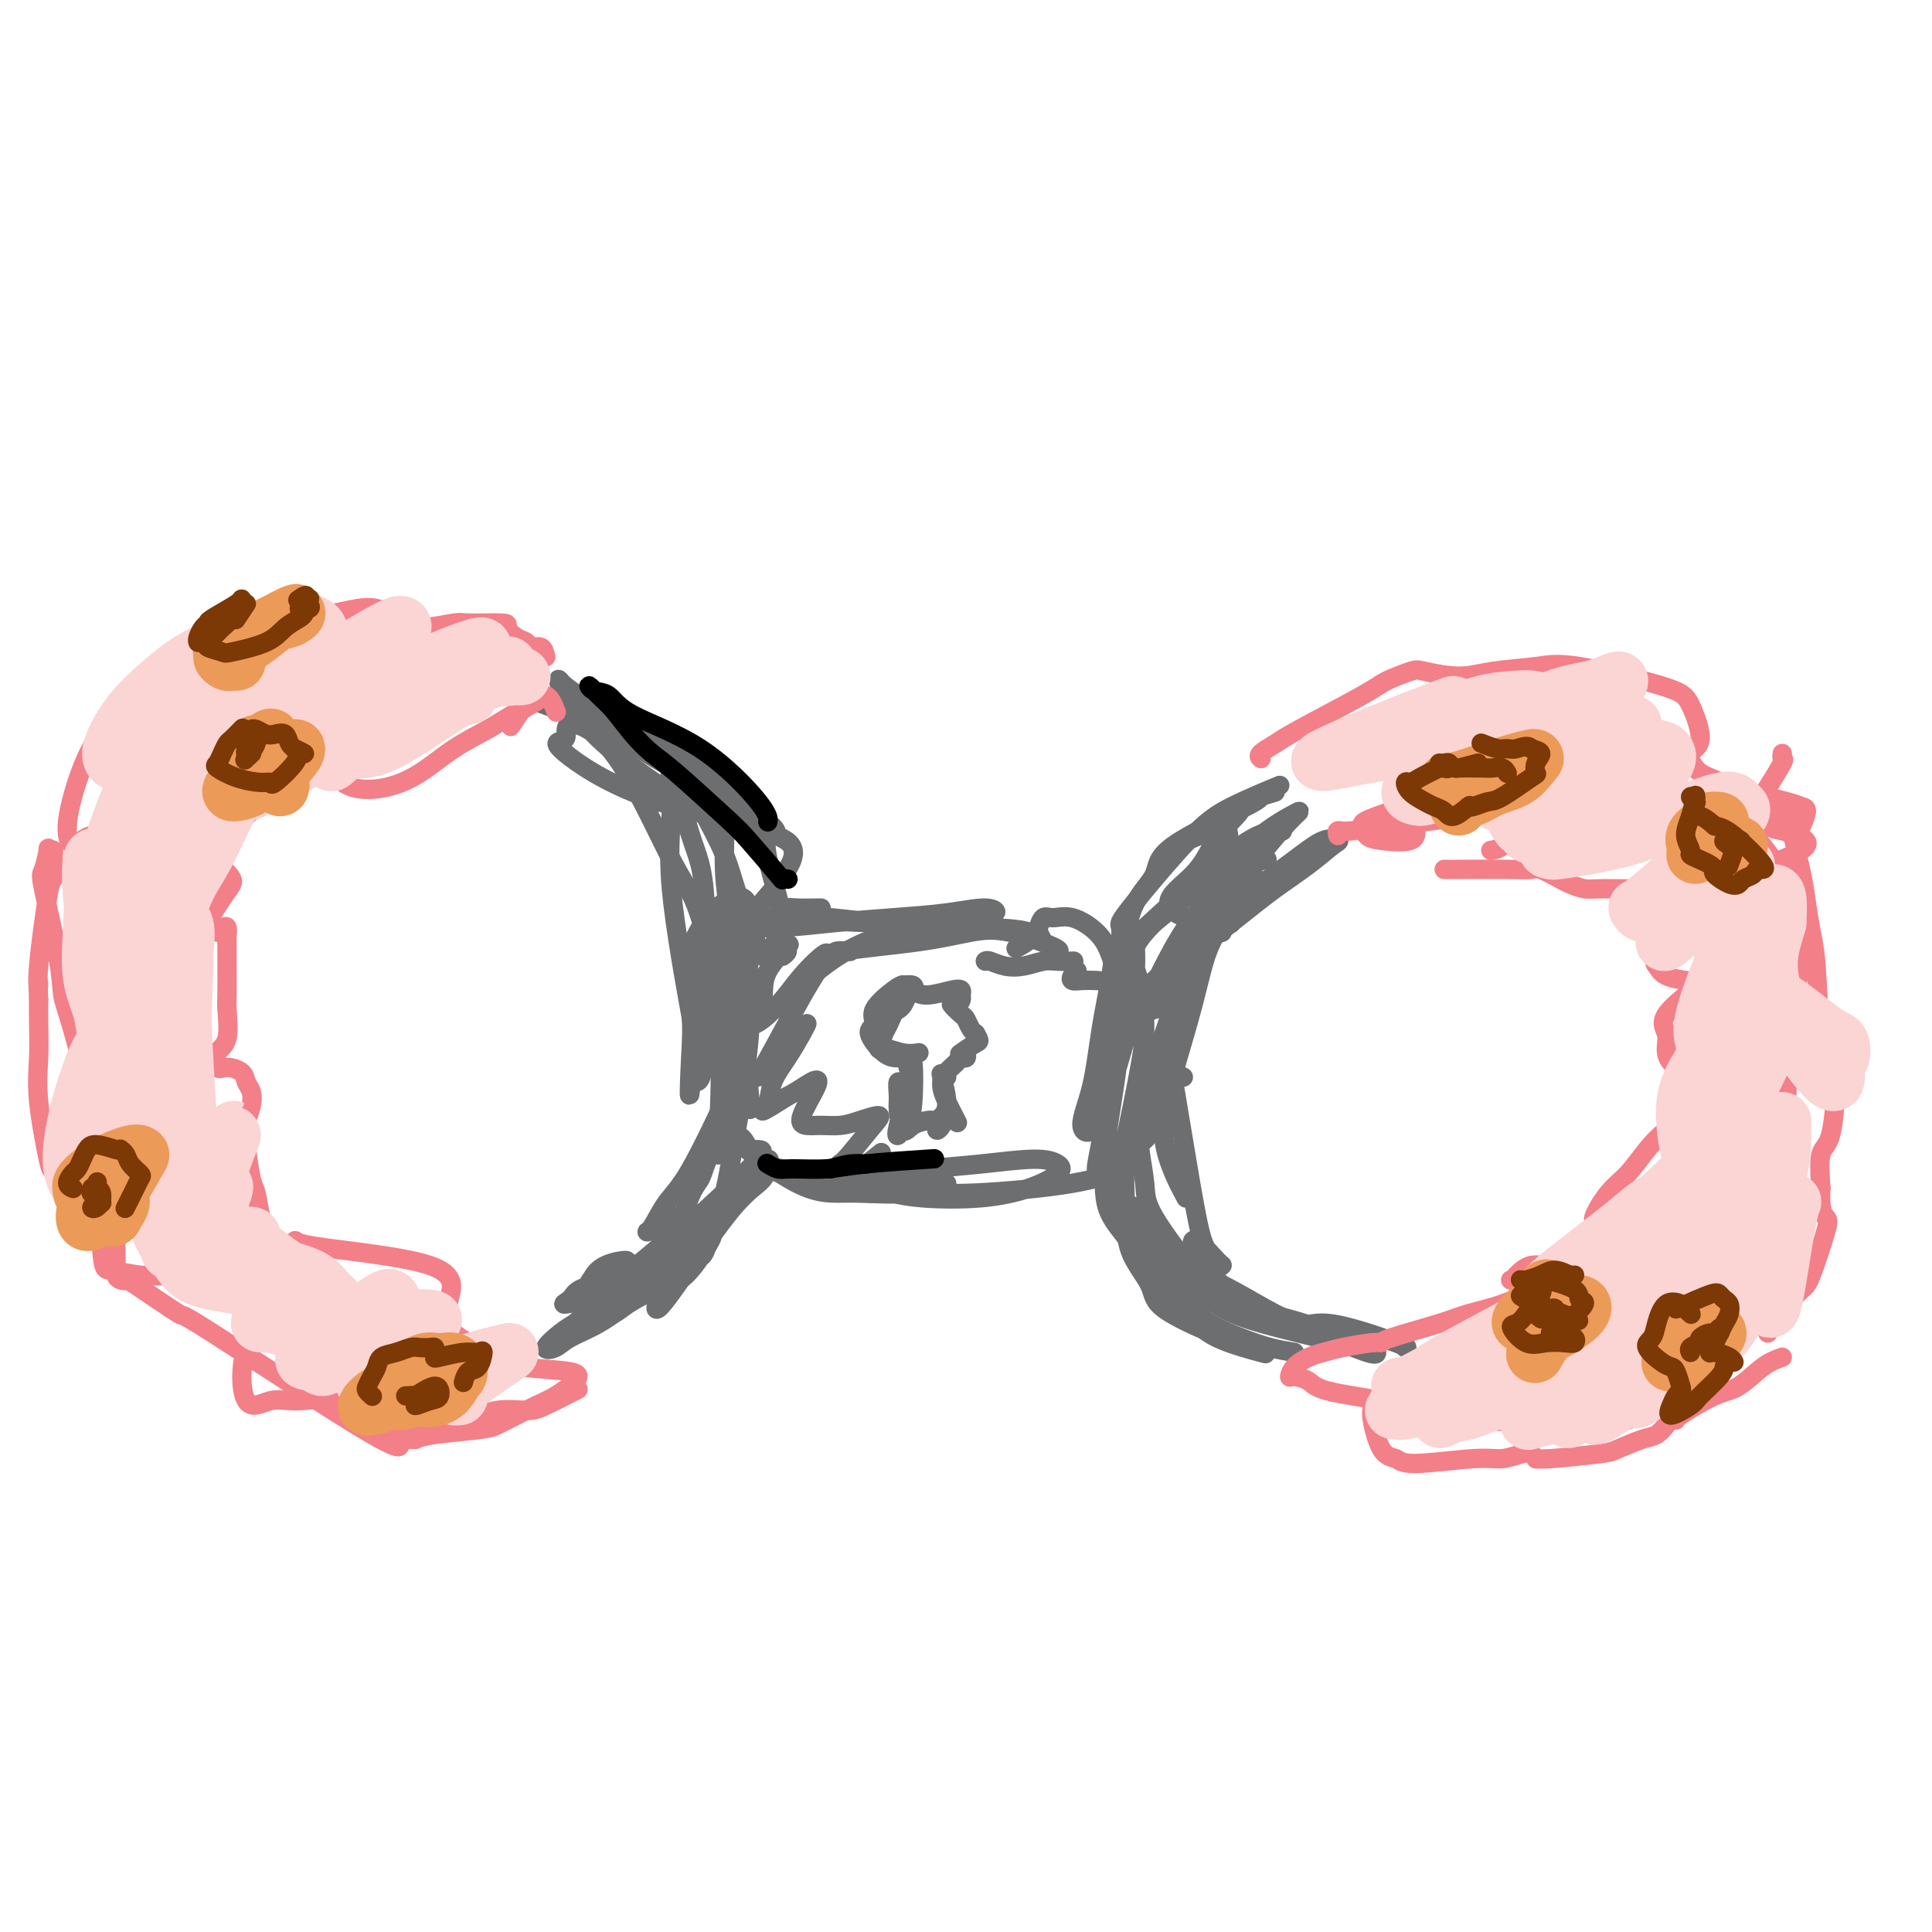 <svg viewBox='0 0 400 400' version='1.1' xmlns='http://www.w3.org/2000/svg' xmlns:xlink='http://www.w3.org/1999/xlink'><g fill='none' stroke='#6D6E70' stroke-width='4' stroke-linecap='round' stroke-linejoin='round'><path d='M148,188c0.023,-0.196 0.046,-0.393 0,0c-0.046,0.393 -0.160,1.374 0,3c0.160,1.626 0.593,3.896 1,6c0.407,2.104 0.789,4.042 1,8c0.211,3.958 0.253,9.935 0,13c-0.253,3.065 -0.801,3.219 -1,3c-0.199,-0.219 -0.050,-0.809 0,-1c0.050,-0.191 0.002,0.017 0,-3c-0.002,-3.017 0.042,-9.259 0,-13c-0.042,-3.741 -0.171,-4.983 0,-7c0.171,-2.017 0.642,-4.811 1,-5c0.358,-0.189 0.603,2.227 1,4c0.397,1.773 0.947,2.903 1,9c0.053,6.097 -0.392,17.161 -1,24c-0.608,6.839 -1.380,9.453 -2,10c-0.620,0.547 -1.088,-0.974 -1,-2c0.088,-1.026 0.730,-1.558 1,-8c0.270,-6.442 0.166,-18.794 0,-26c-0.166,-7.206 -0.395,-9.266 0,-11c0.395,-1.734 1.415,-3.141 2,-2c0.585,1.141 0.734,4.832 1,8c0.266,3.168 0.649,5.815 1,9c0.351,3.185 0.672,6.910 1,10c0.328,3.090 0.664,5.545 1,8'/><path d='M155,225c0.622,6.333 0.178,4.667 0,4c-0.178,-0.667 -0.089,-0.333 0,0'/><path d='M144,194c-0.055,0.060 -0.110,0.120 0,0c0.110,-0.120 0.385,-0.420 1,-1c0.615,-0.580 1.569,-1.438 3,-2c1.431,-0.562 3.337,-0.826 5,-1c1.663,-0.174 3.083,-0.257 8,0c4.917,0.257 13.331,0.853 18,1c4.669,0.147 5.592,-0.157 7,0c1.408,0.157 3.302,0.773 4,1c0.698,0.227 0.199,0.065 0,0c-0.199,-0.065 -0.100,-0.032 0,0'/><path d='M149,192c-0.862,-0.002 -1.723,-0.003 -2,0c-0.277,0.003 0.031,0.012 1,0c0.969,-0.012 2.598,-0.044 5,0c2.402,0.044 5.578,0.165 9,0c3.422,-0.165 7.092,-0.615 11,-1c3.908,-0.385 8.055,-0.706 12,-1c3.945,-0.294 7.687,-0.562 11,-1c3.313,-0.438 6.197,-1.045 8,-1c1.803,0.045 2.524,0.743 2,1c-0.524,0.257 -2.293,0.073 -3,0c-0.707,-0.073 -0.354,-0.037 0,0'/><path d='M170,188c-1.868,0.024 -3.735,0.048 -5,0c-1.265,-0.048 -1.927,-0.167 -2,0c-0.073,0.167 0.442,0.619 2,1c1.558,0.381 4.160,0.691 7,1c2.840,0.309 5.919,0.616 9,1c3.081,0.384 6.162,0.846 9,1c2.838,0.154 5.431,0.000 10,0c4.569,-0.000 11.115,0.154 13,1c1.885,0.846 -0.890,2.385 -2,3c-1.110,0.615 -0.555,0.308 0,0'/><path d='M176,197c-1.203,-0.131 -2.407,-0.263 -3,0c-0.593,0.263 -0.576,0.919 -1,1c-0.424,0.081 -1.290,-0.413 2,-1c3.290,-0.587 10.734,-1.268 16,-2c5.266,-0.732 8.353,-1.517 11,-2c2.647,-0.483 4.854,-0.666 8,0c3.146,0.666 7.232,2.179 9,3c1.768,0.821 1.220,0.949 1,1c-0.220,0.051 -0.110,0.026 0,0'/><path d='M216,195c-0.402,-0.794 -0.805,-1.588 -1,-2c-0.195,-0.412 -0.183,-0.442 0,-1c0.183,-0.558 0.538,-1.643 1,-2c0.462,-0.357 1.031,0.015 2,0c0.969,-0.015 2.339,-0.418 4,0c1.661,0.418 3.615,1.658 5,3c1.385,1.342 2.203,2.785 3,5c0.797,2.215 1.575,5.202 2,8c0.425,2.798 0.499,5.407 0,9c-0.499,3.593 -1.571,8.169 -2,10c-0.429,1.831 -0.214,0.915 0,0'/><path d='M233,196c0.313,-0.945 0.626,-1.890 1,-2c0.374,-0.110 0.810,0.616 1,2c0.190,1.384 0.133,3.427 0,6c-0.133,2.573 -0.341,5.678 -1,9c-0.659,3.322 -1.768,6.862 -3,11c-1.232,4.138 -2.586,8.874 -4,11c-1.414,2.126 -2.888,1.641 -3,0c-0.112,-1.641 1.137,-4.438 2,-8c0.863,-3.562 1.341,-7.890 2,-12c0.659,-4.110 1.500,-8.001 2,-11c0.500,-2.999 0.659,-5.105 1,-6c0.341,-0.895 0.863,-0.577 1,1c0.137,1.577 -0.112,4.414 0,7c0.112,2.586 0.584,4.923 0,11c-0.584,6.077 -2.223,15.896 -3,21c-0.777,5.104 -0.693,5.495 -1,6c-0.307,0.505 -1.004,1.126 -1,0c0.004,-1.126 0.709,-3.997 1,-6c0.291,-2.003 0.168,-3.137 1,-10c0.832,-6.863 2.619,-19.454 4,-24c1.381,-4.546 2.356,-1.047 3,2c0.644,3.047 0.956,5.641 1,8c0.044,2.359 -0.180,4.481 -1,9c-0.820,4.519 -2.234,11.434 -3,15c-0.766,3.566 -0.883,3.783 -1,4'/><path d='M232,240c-0.990,4.557 -0.965,1.948 -1,1c-0.035,-0.948 -0.131,-0.236 0,0c0.131,0.236 0.490,-0.004 1,0c0.510,0.004 1.172,0.252 0,1c-1.172,0.748 -4.177,1.998 -10,3c-5.823,1.002 -14.465,1.758 -20,2c-5.535,0.242 -7.964,-0.029 -11,0c-3.036,0.029 -6.680,0.359 -11,0c-4.320,-0.359 -9.315,-1.405 -12,-2c-2.685,-0.595 -3.058,-0.738 0,-1c3.058,-0.262 9.548,-0.642 14,-1c4.452,-0.358 6.868,-0.693 10,-1c3.132,-0.307 6.982,-0.584 11,-1c4.018,-0.416 8.206,-0.969 11,-1c2.794,-0.031 4.196,0.462 5,1c0.804,0.538 1.011,1.121 0,2c-1.011,0.879 -3.241,2.053 -6,3c-2.759,0.947 -6.047,1.667 -10,2c-3.953,0.333 -8.571,0.278 -12,0c-3.429,-0.278 -5.667,-0.779 -11,-2c-5.333,-1.221 -13.759,-3.162 -18,-4c-4.241,-0.838 -4.296,-0.572 -3,0c1.296,0.572 3.942,1.449 7,2c3.058,0.551 6.529,0.775 10,1'/><path d='M176,245c4.489,0.497 7.211,0.240 11,0c3.789,-0.240 8.646,-0.464 9,0c0.354,0.464 -3.793,1.617 -8,2c-4.207,0.383 -8.472,-0.002 -12,0c-3.528,0.002 -6.318,0.393 -11,-2c-4.682,-2.393 -11.255,-7.569 -14,-10c-2.745,-2.431 -1.662,-2.116 -1,-2c0.662,0.116 0.903,0.033 1,0c0.097,-0.033 0.048,-0.017 0,0'/><path d='M186,209c-0.006,0.004 -0.013,0.008 0,0c0.013,-0.008 0.045,-0.029 0,0c-0.045,0.029 -0.168,0.109 0,0c0.168,-0.109 0.627,-0.408 1,-1c0.373,-0.592 0.661,-1.479 1,-2c0.339,-0.521 0.730,-0.677 1,-1c0.270,-0.323 0.417,-0.812 0,-1c-0.417,-0.188 -1.400,-0.075 -2,0c-0.600,0.075 -0.817,0.111 -2,1c-1.183,0.889 -3.331,2.630 -4,4c-0.669,1.370 0.140,2.367 0,3c-0.140,0.633 -1.228,0.902 -1,2c0.228,1.098 1.772,3.026 3,4c1.228,0.974 2.138,0.993 3,1c0.862,0.007 1.675,0.002 2,0c0.325,-0.002 0.163,-0.001 0,0'/><path d='M190,218c0.228,-0.036 0.457,-0.073 0,0c-0.457,0.073 -1.598,0.254 -3,0c-1.402,-0.254 -3.064,-0.943 -4,-1c-0.936,-0.057 -1.147,0.518 -1,0c0.147,-0.518 0.652,-2.128 1,-3c0.348,-0.872 0.538,-1.004 1,-2c0.462,-0.996 1.197,-2.854 2,-4c0.803,-1.146 1.676,-1.579 2,-2c0.324,-0.421 0.100,-0.831 0,-1c-0.100,-0.169 -0.076,-0.099 0,0c0.076,0.099 0.204,0.225 0,0c-0.204,-0.225 -0.742,-0.802 -1,-1c-0.258,-0.198 -0.238,-0.018 0,0c0.238,0.018 0.695,-0.125 1,0c0.305,0.125 0.460,0.520 1,1c0.540,0.480 1.466,1.045 3,1c1.534,-0.045 3.677,-0.701 5,-1c1.323,-0.299 1.827,-0.240 2,0c0.173,0.240 0.015,0.660 0,1c-0.015,0.340 0.114,0.601 0,1c-0.114,0.399 -0.473,0.937 -1,1c-0.527,0.063 -1.224,-0.348 -1,0c0.224,0.348 1.369,1.454 2,2c0.631,0.546 0.747,0.532 1,1c0.253,0.468 0.644,1.420 1,2c0.356,0.580 0.678,0.790 1,1'/><path d='M202,214c0.956,1.724 0.844,1.534 0,2c-0.844,0.466 -2.422,1.589 -3,2c-0.578,0.411 -0.156,0.111 0,0c0.156,-0.111 0.044,-0.032 0,0c-0.044,0.032 -0.022,0.016 0,0'/><path d='M200,218c0.099,0.439 0.198,0.878 0,1c-0.198,0.122 -0.694,-0.072 -1,0c-0.306,0.072 -0.422,0.411 -1,1c-0.578,0.589 -1.617,1.428 -2,2c-0.383,0.572 -0.109,0.878 0,1c0.109,0.122 0.055,0.061 0,0'/><path d='M188,221c0.029,-0.873 0.059,-1.746 0,-2c-0.059,-0.254 -0.205,0.112 0,0c0.205,-0.112 0.761,-0.702 1,1c0.239,1.702 0.160,5.695 0,8c-0.160,2.305 -0.400,2.923 -1,4c-0.600,1.077 -1.558,2.613 -2,3c-0.442,0.387 -0.368,-0.376 0,-2c0.368,-1.624 1.029,-4.108 1,-6c-0.029,-1.892 -0.749,-3.193 -1,-3c-0.251,0.193 -0.032,1.880 0,3c0.032,1.120 -0.121,1.673 0,3c0.121,1.327 0.518,3.428 1,4c0.482,0.572 1.051,-0.386 2,-1c0.949,-0.614 2.279,-0.884 3,-1c0.721,-0.116 0.831,-0.077 1,0c0.169,0.077 0.395,0.193 1,0c0.605,-0.193 1.587,-0.695 2,-1c0.413,-0.305 0.255,-0.412 0,0c-0.255,0.412 -0.607,1.342 -1,2c-0.393,0.658 -0.827,1.045 -1,1c-0.173,-0.045 -0.087,-0.523 0,-1'/><path d='M194,233c-0.447,0.169 -0.565,-0.408 0,-1c0.565,-0.592 1.813,-1.199 2,-3c0.187,-1.801 -0.689,-4.797 -1,-6c-0.311,-1.203 -0.059,-0.612 0,0c0.059,0.612 -0.077,1.247 0,2c0.077,0.753 0.367,1.626 1,3c0.633,1.374 1.609,3.250 2,4c0.391,0.750 0.195,0.375 0,0'/><path d='M162,198c0.453,-0.341 0.907,-0.682 1,-1c0.093,-0.318 -0.174,-0.612 0,-1c0.174,-0.388 0.788,-0.871 0,0c-0.788,0.871 -2.977,3.094 -4,5c-1.023,1.906 -0.879,3.495 -1,5c-0.121,1.505 -0.508,2.928 -1,4c-0.492,1.072 -1.089,1.794 -1,2c0.089,0.206 0.863,-0.103 2,-1c1.137,-0.897 2.636,-2.384 4,-4c1.364,-1.616 2.595,-3.363 4,-5c1.405,-1.637 2.986,-3.163 4,-4c1.014,-0.837 1.461,-0.983 1,0c-0.461,0.983 -1.831,3.096 -3,5c-1.169,1.904 -2.137,3.598 -4,7c-1.863,3.402 -4.620,8.513 -6,11c-1.380,2.487 -1.383,2.352 0,1c1.383,-1.352 4.153,-3.920 6,-6c1.847,-2.080 2.770,-3.673 3,-4c0.230,-0.327 -0.233,0.612 -1,2c-0.767,1.388 -1.838,3.226 -3,5c-1.162,1.774 -2.415,3.486 -3,5c-0.585,1.514 -0.504,2.831 -1,4c-0.496,1.169 -1.570,2.191 -1,2c0.570,-0.191 2.785,-1.596 5,-3'/><path d='M163,227c1.640,-0.806 3.740,-2.321 5,-3c1.260,-0.679 1.681,-0.521 1,1c-0.681,1.521 -2.463,4.405 -3,6c-0.537,1.595 0.169,1.900 1,2c0.831,0.100 1.785,-0.006 3,0c1.215,0.006 2.690,0.125 4,0c1.310,-0.125 2.454,-0.493 4,-1c1.546,-0.507 3.493,-1.152 4,-1c0.507,0.152 -0.425,1.101 -2,3c-1.575,1.899 -3.794,4.746 -5,6c-1.206,1.254 -1.398,0.913 -1,1c0.398,0.087 1.385,0.601 2,1c0.615,0.399 0.858,0.684 2,0c1.142,-0.684 3.183,-2.338 4,-3c0.817,-0.662 0.408,-0.331 0,0'/><path d='M164,205c-0.380,0.373 -0.760,0.746 -1,1c-0.240,0.254 -0.340,0.388 0,0c0.340,-0.388 1.122,-1.298 2,-2c0.878,-0.702 1.854,-1.197 3,-2c1.146,-0.803 2.462,-1.914 4,-3c1.538,-1.086 3.299,-2.147 5,-3c1.701,-0.853 3.343,-1.499 5,-2c1.657,-0.501 3.331,-0.857 4,-1c0.669,-0.143 0.335,-0.071 0,0'/><path d='M204,199c0.177,-0.105 0.353,-0.210 1,0c0.647,0.210 1.764,0.736 3,1c1.236,0.264 2.591,0.267 4,0c1.409,-0.267 2.873,-0.804 4,-1c1.127,-0.196 1.919,-0.053 3,0c1.081,0.053 2.452,0.015 3,0c0.548,-0.015 0.274,-0.008 0,0'/><path d='M223,201c-0.382,0.310 -0.764,0.620 -1,1c-0.236,0.380 -0.326,0.831 0,1c0.326,0.169 1.068,0.054 2,0c0.932,-0.054 2.054,-0.049 3,0c0.946,0.049 1.718,0.143 3,2c1.282,1.857 3.076,5.477 3,8c-0.076,2.523 -2.020,3.948 -3,5c-0.980,1.052 -0.994,1.729 -1,2c-0.006,0.271 -0.003,0.135 0,0'/><path d='M232,196c0.084,-1.614 0.168,-3.228 0,-4c-0.168,-0.772 -0.586,-0.701 2,-4c2.586,-3.299 8.178,-9.967 12,-14c3.822,-4.033 5.875,-5.432 9,-7c3.125,-1.568 7.321,-3.305 9,-4c1.679,-0.695 0.839,-0.347 0,0'/><path d='M264,164c-1.358,0.399 -2.717,0.798 -3,1c-0.283,0.202 0.509,0.206 -3,2c-3.509,1.794 -11.319,5.379 -15,8c-3.681,2.621 -3.234,4.280 -4,6c-0.766,1.720 -2.745,3.502 -4,6c-1.255,2.498 -1.787,5.714 -2,7c-0.213,1.286 -0.106,0.643 0,0'/><path d='M231,205c0.152,-0.694 0.304,-1.387 1,-3c0.696,-1.613 1.935,-4.145 3,-6c1.065,-1.855 1.956,-3.033 6,-7c4.044,-3.967 11.243,-10.722 16,-14c4.757,-3.278 7.074,-3.079 8,-3c0.926,0.079 0.463,0.040 0,0'/><path d='M262,178c0.287,-0.061 0.574,-0.121 0,0c-0.574,0.121 -2.010,0.424 -3,1c-0.990,0.576 -1.536,1.424 -2,2c-0.464,0.576 -0.847,0.879 -1,1c-0.153,0.121 -0.077,0.061 0,0'/><path d='M238,204c0.087,-0.061 0.174,-0.122 0,0c-0.174,0.122 -0.609,0.428 2,-2c2.609,-2.428 8.262,-7.589 12,-11c3.738,-3.411 5.562,-5.071 8,-7c2.438,-1.929 5.491,-4.128 8,-6c2.509,-1.872 4.472,-3.419 6,-4c1.528,-0.581 2.619,-0.198 3,0c0.381,0.198 0.052,0.210 -1,1c-1.052,0.790 -2.828,2.358 -5,4c-2.172,1.642 -4.741,3.357 -7,5c-2.259,1.643 -4.208,3.214 -9,7c-4.792,3.786 -12.428,9.788 -16,13c-3.572,3.212 -3.079,3.634 -3,4c0.079,0.366 -0.257,0.675 0,1c0.257,0.325 1.108,0.664 3,0c1.892,-0.664 4.826,-2.333 6,-3c1.174,-0.667 0.587,-0.334 0,0'/><path d='M241,208c-0.255,-0.088 -0.510,-0.177 0,-1c0.510,-0.823 1.785,-2.381 3,-4c1.215,-1.619 2.369,-3.300 4,-6c1.631,-2.700 3.740,-6.421 6,-10c2.260,-3.579 4.670,-7.016 7,-10c2.330,-2.984 4.580,-5.514 6,-7c1.420,-1.486 2.011,-1.929 2,-2c-0.011,-0.071 -0.624,0.231 -2,1c-1.376,0.769 -3.514,2.007 -6,4c-2.486,1.993 -5.321,4.743 -8,7c-2.679,2.257 -5.202,4.020 -9,7c-3.798,2.980 -8.870,7.176 -11,9c-2.130,1.824 -1.316,1.278 -1,1c0.316,-0.278 0.135,-0.286 3,-3c2.865,-2.714 8.776,-8.133 12,-11c3.224,-2.867 3.760,-3.181 5,-5c1.240,-1.819 3.183,-5.143 2,-6c-1.183,-0.857 -5.493,0.754 -8,2c-2.507,1.246 -3.210,2.128 -4,3c-0.790,0.872 -1.665,1.732 -2,2c-0.335,0.268 -0.128,-0.058 1,-1c1.128,-0.942 3.179,-2.500 5,-4c1.821,-1.500 3.413,-2.942 5,-4c1.587,-1.058 3.168,-1.731 4,-2c0.832,-0.269 0.916,-0.135 1,0'/><path d='M256,168c2.166,-1.189 -0.417,1.340 -2,3c-1.583,1.660 -2.164,2.453 -3,4c-0.836,1.547 -1.928,3.850 -4,6c-2.072,2.150 -5.125,4.149 -5,6c0.125,1.851 3.427,3.554 6,3c2.573,-0.554 4.415,-3.365 6,-5c1.585,-1.635 2.911,-2.094 4,-3c1.089,-0.906 1.941,-2.259 1,-2c-0.941,0.259 -3.675,2.130 -6,4c-2.325,1.870 -4.242,3.738 -6,6c-1.758,2.262 -3.358,4.917 -5,8c-1.642,3.083 -3.326,6.595 -4,8c-0.674,1.405 -0.337,0.702 0,0'/><path d='M229,248c-0.021,-0.044 -0.043,-0.088 0,0c0.043,0.088 0.150,0.307 1,1c0.850,0.693 2.444,1.858 4,3c1.556,1.142 3.075,2.261 5,4c1.925,1.739 4.257,4.099 7,6c2.743,1.901 5.898,3.343 9,5c3.102,1.657 6.152,3.530 9,5c2.848,1.470 5.495,2.538 9,4c3.505,1.462 7.867,3.317 10,4c2.133,0.683 2.038,0.195 2,0c-0.038,-0.195 -0.019,-0.098 0,0'/><path d='M283,279c-0.406,-0.428 -0.811,-0.855 -2,-1c-1.189,-0.145 -3.161,-0.007 -4,0c-0.839,0.007 -0.545,-0.116 -4,-1c-3.455,-0.884 -10.661,-2.530 -15,-4c-4.339,-1.470 -5.813,-2.765 -8,-4c-2.187,-1.235 -5.089,-2.409 -8,-6c-2.911,-3.591 -5.832,-9.597 -7,-12c-1.168,-2.403 -0.584,-1.201 0,0'/><path d='M242,233c0.146,0.088 0.292,0.175 0,0c-0.292,-0.175 -1.021,-0.613 -2,0c-0.979,0.613 -2.209,2.279 -3,3c-0.791,0.721 -1.142,0.499 -1,2c0.142,1.501 0.777,4.724 1,7c0.223,2.276 0.032,3.606 2,7c1.968,3.394 6.094,8.854 9,12c2.906,3.146 4.591,3.978 7,5c2.409,1.022 5.543,2.233 8,3c2.457,0.767 4.239,1.091 7,2c2.761,0.909 6.503,2.403 8,3c1.497,0.597 0.748,0.299 0,0'/><path d='M268,280c-1.616,-0.269 -3.233,-0.539 -5,-1c-1.767,-0.461 -3.686,-1.115 -6,-2c-2.314,-0.885 -5.024,-2.003 -8,-4c-2.976,-1.997 -6.219,-4.873 -9,-8c-2.781,-3.127 -5.099,-6.507 -7,-9c-1.901,-2.493 -3.384,-4.101 -4,-7c-0.616,-2.899 -0.364,-7.090 0,-9c0.364,-1.910 0.839,-1.539 1,-2c0.161,-0.461 0.008,-1.754 0,-2c-0.008,-0.246 0.128,0.557 0,1c-0.128,0.443 -0.522,0.528 -1,1c-0.478,0.472 -1.041,1.332 -1,3c0.041,1.668 0.686,4.144 2,7c1.314,2.856 3.296,6.093 5,9c1.704,2.907 3.131,5.483 5,8c1.869,2.517 4.181,4.974 6,7c1.819,2.026 3.143,3.623 6,5c2.857,1.377 7.245,2.536 9,3c1.755,0.464 0.878,0.232 0,0'/><path d='M253,276c0.227,0.456 0.453,0.913 -2,0c-2.453,-0.913 -7.587,-3.194 -10,-5c-2.413,-1.806 -2.105,-3.136 -3,-5c-0.895,-1.864 -2.993,-4.263 -4,-7c-1.007,-2.737 -0.924,-5.813 -1,-9c-0.076,-3.187 -0.311,-6.485 0,-10c0.311,-3.515 1.169,-7.246 2,-10c0.831,-2.754 1.636,-4.530 3,-8c1.364,-3.470 3.286,-8.632 4,-11c0.714,-2.368 0.219,-1.940 0,-2c-0.219,-0.060 -0.164,-0.608 0,0c0.164,0.608 0.436,2.372 0,4c-0.436,1.628 -1.581,3.119 -2,5c-0.419,1.881 -0.111,4.153 -1,8c-0.889,3.847 -2.976,9.269 -4,12c-1.024,2.731 -0.985,2.772 -1,3c-0.015,0.228 -0.083,0.644 0,0c0.083,-0.644 0.317,-2.346 1,-4c0.683,-1.654 1.814,-3.258 3,-6c1.186,-2.742 2.425,-6.622 3,-9c0.575,-2.378 0.486,-3.253 2,-8c1.514,-4.747 4.633,-13.365 6,-17c1.367,-3.635 0.983,-2.286 1,-2c0.017,0.286 0.433,-0.490 1,-1c0.567,-0.510 1.283,-0.755 2,-1'/><path d='M253,193c3.396,-7.715 2.387,-3.002 2,-2c-0.387,1.002 -0.151,-1.707 0,-3c0.151,-1.293 0.218,-1.171 0,-1c-0.218,0.171 -0.722,0.392 -1,1c-0.278,0.608 -0.331,1.605 -1,3c-0.669,1.395 -1.954,3.188 -3,6c-1.046,2.812 -1.852,6.643 -3,11c-1.148,4.357 -2.638,9.240 -4,14c-1.362,4.760 -2.598,9.397 -2,14c0.598,4.603 3.028,9.172 4,11c0.972,1.828 0.486,0.914 0,0'/><path d='M245,223c-0.806,-0.412 -1.611,-0.824 -2,-1c-0.389,-0.176 -0.360,-0.117 0,2c0.360,2.117 1.053,6.290 2,12c0.947,5.710 2.149,12.956 3,17c0.851,4.044 1.353,4.886 2,6c0.647,1.114 1.440,2.500 2,3c0.560,0.500 0.889,0.114 1,0c0.111,-0.114 0.005,0.043 -1,-1c-1.005,-1.043 -2.909,-3.285 -4,-4c-1.091,-0.715 -1.369,0.098 -1,1c0.369,0.902 1.386,1.892 2,3c0.614,1.108 0.826,2.336 4,5c3.174,2.664 9.309,6.766 13,8c3.691,1.234 4.938,-0.401 9,0c4.062,0.401 10.940,2.839 14,4c3.060,1.161 2.303,1.046 2,1c-0.303,-0.046 -0.151,-0.023 0,0'/><path d='M148,196c-0.329,-0.256 -0.659,-0.511 -1,-1c-0.341,-0.489 -0.694,-1.211 -1,-2c-0.306,-0.789 -0.563,-1.644 -1,-3c-0.437,-1.356 -1.052,-3.214 -2,-5c-0.948,-1.786 -2.229,-3.502 -5,-9c-2.771,-5.498 -7.033,-14.780 -11,-20c-3.967,-5.220 -7.641,-6.378 -9,-6c-1.359,0.378 -0.404,2.294 -1,3c-0.596,0.706 -2.742,0.204 -1,2c1.742,1.796 7.373,5.889 15,9c7.627,3.111 17.249,5.239 22,6c4.751,0.761 4.632,0.155 5,0c0.368,-0.155 1.222,0.140 0,0c-1.222,-0.140 -4.520,-0.714 -7,-1c-2.480,-0.286 -4.142,-0.285 -9,-3c-4.858,-2.715 -12.914,-8.145 -18,-13c-5.086,-4.855 -7.203,-9.133 -8,-11c-0.797,-1.867 -0.273,-1.323 0,-1c0.273,0.323 0.294,0.423 1,1c0.706,0.577 2.096,1.629 3,2c0.904,0.371 1.320,0.061 5,2c3.680,1.939 10.623,6.125 15,9c4.377,2.875 6.189,4.437 8,6'/><path d='M148,161c7.207,5.248 9.223,8.866 10,11c0.777,2.134 0.314,2.782 1,6c0.686,3.218 2.521,9.006 3,12c0.479,2.994 -0.397,3.194 -1,4c-0.603,0.806 -0.932,2.217 -1,3c-0.068,0.783 0.126,0.939 0,1c-0.126,0.061 -0.573,0.026 -1,0c-0.427,-0.026 -0.833,-0.042 -1,0c-0.167,0.042 -0.096,0.144 -1,-2c-0.904,-2.144 -2.782,-6.532 -4,-10c-1.218,-3.468 -1.774,-6.015 -3,-9c-1.226,-2.985 -3.121,-6.406 -5,-10c-1.879,-3.594 -3.742,-7.359 -6,-10c-2.258,-2.641 -4.913,-4.158 -7,-5c-2.087,-0.842 -3.607,-1.011 -7,-2c-3.393,-0.989 -8.659,-2.800 -12,-4c-3.341,-1.200 -4.758,-1.789 -5,-2c-0.242,-0.211 0.692,-0.043 1,0c0.308,0.043 -0.010,-0.040 3,1c3.010,1.040 9.349,3.203 13,5c3.651,1.797 4.615,3.228 9,6c4.385,2.772 12.193,6.886 20,11'/><path d='M154,167c8.364,4.816 6.273,5.357 7,6c0.727,0.643 4.272,1.389 3,5c-1.272,3.611 -7.361,10.087 -10,13c-2.639,2.913 -1.827,2.263 -2,-1c-0.173,-3.263 -1.329,-9.140 -2,-13c-0.671,-3.860 -0.856,-5.704 -1,-7c-0.144,-1.296 -0.248,-2.046 0,-2c0.248,0.046 0.847,0.887 1,3c0.153,2.113 -0.141,5.498 0,9c0.141,3.502 0.718,7.120 1,11c0.282,3.880 0.271,8.021 0,12c-0.271,3.979 -0.800,7.796 -2,10c-1.200,2.204 -3.071,2.794 -4,3c-0.929,0.206 -0.916,0.028 -2,-6c-1.084,-6.028 -3.264,-17.907 -4,-26c-0.736,-8.093 -0.027,-12.399 0,-17c0.027,-4.601 -0.626,-9.496 0,-8c0.626,1.496 2.532,9.384 4,14c1.468,4.616 2.496,5.959 3,14c0.504,8.041 0.482,22.780 0,30c-0.482,7.220 -1.423,6.920 -2,7c-0.577,0.080 -0.788,0.540 -1,1'/><path d='M143,225c-0.491,4.931 -0.217,-1.741 0,-6c0.217,-4.259 0.378,-6.106 0,-10c-0.378,-3.894 -1.294,-9.836 1,-15c2.294,-5.164 7.799,-9.550 10,-8c2.201,1.550 1.099,9.038 1,14c-0.099,4.962 0.806,7.399 0,16c-0.806,8.601 -3.323,23.366 -5,31c-1.677,7.634 -2.513,8.137 -3,9c-0.487,0.863 -0.624,2.085 -1,3c-0.376,0.915 -0.990,1.523 -1,1c-0.010,-0.523 0.586,-2.177 1,-3c0.414,-0.823 0.647,-0.815 1,-1c0.353,-0.185 0.827,-0.563 0,1c-0.827,1.563 -2.956,5.065 -5,7c-2.044,1.935 -4.003,2.301 -6,3c-1.997,0.699 -4.034,1.731 -6,3c-1.966,1.269 -3.863,2.775 -6,4c-2.137,1.225 -4.515,2.168 -6,3c-1.485,0.832 -2.079,1.553 -3,2c-0.921,0.447 -2.171,0.620 -2,0c0.171,-0.620 1.763,-2.034 3,-3c1.237,-0.966 2.118,-1.483 3,-2'/><path d='M119,274c3.126,-2.863 8.941,-7.520 12,-10c3.059,-2.480 3.364,-2.784 8,-7c4.636,-4.216 13.605,-12.343 17,-16c3.395,-3.657 1.215,-2.844 0,-3c-1.215,-0.156 -1.466,-1.282 -2,-2c-0.534,-0.718 -1.351,-1.027 -2,-1c-0.649,0.027 -1.131,0.391 -2,1c-0.869,0.609 -2.127,1.462 -3,3c-0.873,1.538 -1.362,3.760 -2,5c-0.638,1.240 -1.425,1.500 -3,6c-1.575,4.500 -3.940,13.242 -5,17c-1.060,3.758 -0.817,2.532 -1,3c-0.183,0.468 -0.794,2.629 2,-1c2.794,-3.629 8.993,-13.049 13,-18c4.007,-4.951 5.821,-5.432 7,-7c1.179,-1.568 1.723,-4.222 1,-4c-0.723,0.222 -2.715,3.321 -4,5c-1.285,1.679 -1.864,1.939 -6,6c-4.136,4.061 -11.828,11.924 -16,16c-4.172,4.076 -4.825,4.366 -6,5c-1.175,0.634 -2.872,1.613 -4,2c-1.128,0.387 -1.688,0.181 -2,-1c-0.312,-1.181 -0.375,-3.337 0,-5c0.375,-1.663 1.187,-2.831 2,-4'/><path d='M123,264c1.314,-2.245 4.599,-2.858 6,-3c1.401,-0.142 0.917,0.187 0,1c-0.917,0.813 -2.267,2.110 -4,3c-1.733,0.890 -3.847,1.375 -5,2c-1.153,0.625 -1.343,1.391 -2,2c-0.657,0.609 -1.781,1.061 -1,1c0.781,-0.061 3.465,-0.633 5,-1c1.535,-0.367 1.920,-0.527 5,-3c3.080,-2.473 8.855,-7.259 12,-10c3.145,-2.741 3.662,-3.439 4,-4c0.338,-0.561 0.499,-0.987 0,-1c-0.499,-0.013 -1.656,0.387 -3,1c-1.344,0.613 -2.874,1.437 -4,2c-1.126,0.563 -1.849,0.863 -2,1c-0.151,0.137 0.269,0.111 1,-1c0.731,-1.111 1.773,-3.308 3,-5c1.227,-1.692 2.638,-2.879 5,-7c2.362,-4.121 5.675,-11.178 7,-14c1.325,-2.822 0.663,-1.411 0,0'/></g>
<g fill='none' stroke='#F37F89' stroke-width='4' stroke-linecap='round' stroke-linejoin='round'><path d='M277,173c-0.128,-0.462 -0.255,-0.925 0,-1c0.255,-0.075 0.893,0.236 3,0c2.107,-0.236 5.683,-1.019 8,-1c2.317,0.019 3.375,0.840 4,1c0.625,0.160 0.819,-0.342 1,0c0.181,0.342 0.350,1.527 -1,2c-1.350,0.473 -4.220,0.232 -6,0c-1.780,-0.232 -2.470,-0.455 -3,-1c-0.530,-0.545 -0.902,-1.410 -1,-2c-0.098,-0.590 0.076,-0.904 3,-2c2.924,-1.096 8.598,-2.974 12,-4c3.402,-1.026 4.531,-1.199 6,-1c1.469,0.199 3.277,0.771 4,1c0.723,0.229 0.362,0.114 0,0'/><path d='M284,172c0.085,0.096 0.170,0.192 1,0c0.830,-0.192 2.404,-0.672 4,-1c1.596,-0.328 3.215,-0.505 7,-1c3.785,-0.495 9.735,-1.310 13,-2c3.265,-0.690 3.844,-1.257 4,0c0.156,1.257 -0.112,4.338 -1,6c-0.888,1.662 -2.397,1.903 -3,2c-0.603,0.097 -0.302,0.048 0,0'/><path d='M299,180c0.279,0.004 0.558,0.008 3,0c2.442,-0.008 7.048,-0.028 10,0c2.952,0.028 4.250,0.102 5,0c0.750,-0.102 0.951,-0.381 2,0c1.049,0.381 2.945,1.423 4,2c1.055,0.577 1.269,0.688 2,1c0.731,0.312 1.980,0.823 3,1c1.020,0.177 1.811,0.019 4,0c2.189,-0.019 5.778,0.101 8,0c2.222,-0.101 3.079,-0.422 4,-1c0.921,-0.578 1.906,-1.413 3,-2c1.094,-0.587 2.296,-0.927 3,-2c0.704,-1.073 0.912,-2.879 1,-4c0.088,-1.121 0.058,-1.557 0,-2c-0.058,-0.443 -0.144,-0.892 0,-1c0.144,-0.108 0.517,0.127 1,0c0.483,-0.127 1.074,-0.614 2,-1c0.926,-0.386 2.186,-0.670 3,-1c0.814,-0.330 1.182,-0.705 2,-1c0.818,-0.295 2.086,-0.509 3,-1c0.914,-0.491 1.474,-1.260 2,-2c0.526,-0.740 1.017,-1.453 2,-3c0.983,-1.547 2.459,-3.930 3,-5c0.541,-1.070 0.146,-0.826 0,-1c-0.146,-0.174 -0.042,-0.764 0,-1c0.042,-0.236 0.021,-0.118 0,0'/><path d='M261,157c0.077,0.063 0.153,0.126 0,0c-0.153,-0.126 -0.536,-0.442 0,-1c0.536,-0.558 1.989,-1.358 3,-2c1.011,-0.642 1.579,-1.126 5,-3c3.421,-1.874 9.694,-5.139 13,-7c3.306,-1.861 3.643,-2.320 5,-3c1.357,-0.680 3.734,-1.583 5,-2c1.266,-0.417 1.422,-0.350 3,0c1.578,0.350 4.579,0.982 7,1c2.421,0.018 4.261,-0.579 7,-1c2.739,-0.421 6.376,-0.667 9,-1c2.624,-0.333 4.236,-0.754 9,0c4.764,0.754 12.680,2.681 17,4c4.320,1.319 5.045,2.030 6,4c0.955,1.970 2.140,5.200 2,7c-0.140,1.800 -1.607,2.169 -2,3c-0.393,0.831 0.286,2.124 1,3c0.714,0.876 1.462,1.334 3,2c1.538,0.666 3.867,1.538 5,2c1.133,0.462 1.070,0.513 3,1c1.930,0.487 5.851,1.409 8,2c2.149,0.591 2.524,0.849 3,1c0.476,0.151 1.051,0.194 1,1c-0.051,0.806 -0.729,2.373 -1,3c-0.271,0.627 -0.136,0.313 0,0'/><path d='M369,180c0.000,-0.280 0.000,-0.560 0,0c0.000,0.560 0.000,1.958 0,3c0.000,1.042 0.000,1.726 0,2c0.000,0.274 0.000,0.137 0,0'/><path d='M361,167c-0.001,-0.002 -0.002,-0.004 0,0c0.002,0.004 0.006,0.015 0,0c-0.006,-0.015 -0.023,-0.054 0,0c0.023,0.054 0.085,0.203 1,1c0.915,0.797 2.684,2.242 4,3c1.316,0.758 2.180,0.828 3,1c0.820,0.172 1.596,0.445 3,1c1.404,0.555 3.438,1.392 1,3c-2.438,1.608 -9.347,3.986 -13,5c-3.653,1.014 -4.051,0.664 -5,1c-0.949,0.336 -2.448,1.360 -3,2c-0.552,0.640 -0.158,0.897 0,1c0.158,0.103 0.079,0.051 0,0'/><path d='M355,185c-1.357,0.449 -2.714,0.897 -4,1c-1.286,0.103 -2.502,-0.141 -4,2c-1.498,2.141 -3.280,6.665 -4,9c-0.720,2.335 -0.379,2.482 0,3c0.379,0.518 0.794,1.409 2,2c1.206,0.591 3.202,0.883 4,1c0.798,0.117 0.399,0.058 0,0'/><path d='M353,203c-3.383,2.576 -6.767,5.152 -8,7c-1.233,1.848 -0.316,2.967 0,4c0.316,1.033 0.032,1.981 0,3c-0.032,1.019 0.190,2.110 1,3c0.810,0.890 2.209,1.580 3,2c0.791,0.420 0.974,0.570 1,2c0.026,1.430 -0.106,4.141 -1,6c-0.894,1.859 -2.549,2.866 -4,4c-1.451,1.134 -2.698,2.394 -4,4c-1.302,1.606 -2.661,3.558 -4,5c-1.339,1.442 -2.659,2.375 -4,4c-1.341,1.625 -2.702,3.943 -3,5c-0.298,1.057 0.469,0.853 1,1c0.531,0.147 0.828,0.646 1,1c0.172,0.354 0.220,0.562 0,1c-0.220,0.438 -0.707,1.105 -2,2c-1.293,0.895 -3.393,2.019 -5,3c-1.607,0.981 -2.720,1.818 -4,2c-1.280,0.182 -2.728,-0.290 -4,0c-1.272,0.290 -2.368,1.343 -3,2c-0.632,0.657 -0.799,0.919 -1,1c-0.201,0.081 -0.435,-0.020 0,0c0.435,0.020 1.540,0.159 3,0c1.460,-0.159 3.274,-0.617 5,-1c1.726,-0.383 3.363,-0.692 5,-1'/><path d='M326,263c1.393,0.218 -1.124,1.265 -3,2c-1.876,0.735 -3.109,1.160 -5,2c-1.891,0.840 -4.439,2.096 -7,3c-2.561,0.904 -5.133,1.457 -7,2c-1.867,0.543 -3.027,1.077 -6,2c-2.973,0.923 -7.758,2.236 -10,3c-2.242,0.764 -1.940,0.977 -2,1c-0.060,0.023 -0.481,-0.146 -2,0c-1.519,0.146 -4.134,0.607 -6,1c-1.866,0.393 -2.982,0.718 -4,1c-1.018,0.282 -1.937,0.523 -3,1c-1.063,0.477 -2.270,1.191 -3,2c-0.730,0.809 -0.984,1.712 -1,2c-0.016,0.288 0.207,-0.038 1,0c0.793,0.038 2.158,0.441 3,1c0.842,0.559 1.161,1.273 4,2c2.839,0.727 8.196,1.466 11,2c2.804,0.534 3.054,0.864 4,1c0.946,0.136 2.588,0.078 5,0c2.412,-0.078 5.595,-0.176 7,0c1.405,0.176 1.032,0.624 1,1c-0.032,0.376 0.277,0.679 1,1c0.723,0.321 1.862,0.661 3,1'/><path d='M307,294c6.014,0.822 5.047,-0.122 8,-1c2.953,-0.878 9.824,-1.689 13,-2c3.176,-0.311 2.656,-0.121 3,0c0.344,0.121 1.550,0.174 2,0c0.450,-0.174 0.143,-0.574 0,0c-0.143,0.574 -0.124,2.123 0,3c0.124,0.877 0.351,1.081 1,1c0.649,-0.081 1.721,-0.446 3,-1c1.279,-0.554 2.766,-1.295 4,-2c1.234,-0.705 2.215,-1.374 4,-3c1.785,-1.626 4.373,-4.210 6,-6c1.627,-1.790 2.291,-2.787 3,-4c0.709,-1.213 1.462,-2.641 2,-4c0.538,-1.359 0.861,-2.648 1,-3c0.139,-0.352 0.093,0.234 0,0c-0.093,-0.234 -0.234,-1.288 0,-2c0.234,-0.712 0.844,-1.081 2,-3c1.156,-1.919 2.860,-5.387 4,-8c1.140,-2.613 1.716,-4.372 3,-9c1.284,-4.628 3.275,-12.127 4,-16c0.725,-3.873 0.184,-4.121 0,-5c-0.184,-0.879 -0.011,-2.391 0,-4c0.011,-1.609 -0.140,-3.317 0,-5c0.140,-1.683 0.570,-3.342 1,-5'/><path d='M371,215c0.875,-7.171 0.563,-7.599 1,-11c0.437,-3.401 1.623,-9.776 2,-13c0.377,-3.224 -0.054,-3.298 -2,-6c-1.946,-2.702 -5.407,-8.034 -8,-11c-2.593,-2.966 -4.320,-3.567 -5,-4c-0.680,-0.433 -0.315,-0.698 0,-1c0.315,-0.302 0.580,-0.642 1,-1c0.420,-0.358 0.995,-0.736 2,-1c1.005,-0.264 2.440,-0.414 4,0c1.560,0.414 3.244,1.394 4,2c0.756,0.606 0.584,0.839 1,3c0.416,2.161 1.420,6.251 2,9c0.580,2.749 0.736,4.156 1,6c0.264,1.844 0.635,4.125 1,6c0.365,1.875 0.723,3.343 1,7c0.277,3.657 0.473,9.504 1,13c0.527,3.496 1.384,4.641 2,6c0.616,1.359 0.990,2.931 1,6c0.010,3.069 -0.343,7.634 -1,10c-0.657,2.366 -1.616,2.533 -2,4c-0.384,1.467 -0.192,4.233 0,7'/><path d='M377,246c-0.281,4.562 0.518,5.467 1,6c0.482,0.533 0.648,0.695 0,3c-0.648,2.305 -2.110,6.754 -3,9c-0.890,2.246 -1.209,2.289 -2,3c-0.791,0.711 -2.054,2.089 -3,3c-0.946,0.911 -1.574,1.355 -2,2c-0.426,0.645 -0.650,1.493 -1,2c-0.350,0.507 -0.825,0.675 -1,1c-0.175,0.325 -0.050,0.807 0,1c0.050,0.193 0.025,0.096 0,0'/><path d='M369,281c-1.221,0.423 -2.442,0.845 -4,2c-1.558,1.155 -3.454,3.041 -5,4c-1.546,0.959 -2.742,0.991 -5,2c-2.258,1.009 -5.577,2.995 -7,4c-1.423,1.005 -0.948,1.028 -1,1c-0.052,-0.028 -0.630,-0.106 -1,0c-0.370,0.106 -0.532,0.395 -1,1c-0.468,0.605 -1.242,1.525 -2,2c-0.758,0.475 -1.499,0.505 -3,1c-1.501,0.495 -3.760,1.454 -5,2c-1.240,0.546 -1.459,0.679 -4,1c-2.541,0.321 -7.403,0.831 -10,1c-2.597,0.169 -2.928,-0.003 -3,0c-0.072,0.003 0.117,0.182 0,0c-0.117,-0.182 -0.539,-0.723 -1,-1c-0.461,-0.277 -0.962,-0.288 -2,0c-1.038,0.288 -2.613,0.875 -4,1c-1.387,0.125 -2.586,-0.212 -6,0c-3.414,0.212 -9.041,0.973 -12,1c-2.959,0.027 -3.248,-0.679 -4,-1c-0.752,-0.321 -1.968,-0.255 -3,-2c-1.032,-1.745 -1.882,-5.299 -2,-7c-0.118,-1.701 0.494,-1.549 1,-2c0.506,-0.451 0.905,-1.506 1,-2c0.095,-0.494 -0.116,-0.427 0,-1c0.116,-0.573 0.558,-1.787 1,-3'/><path d='M287,285c0.500,-1.333 0.250,-0.667 0,0'/><path d='M113,136c-0.215,-0.871 -0.430,-1.743 -1,-2c-0.570,-0.257 -1.495,0.099 -2,0c-0.505,-0.099 -0.591,-0.653 -1,-1c-0.409,-0.347 -1.140,-0.486 -2,-1c-0.860,-0.514 -1.847,-1.401 -2,-2c-0.153,-0.599 0.530,-0.910 -1,-1c-1.530,-0.090 -5.271,0.040 -7,0c-1.729,-0.040 -1.446,-0.249 -3,0c-1.554,0.249 -4.943,0.957 -7,1c-2.057,0.043 -2.780,-0.581 -3,-1c-0.220,-0.419 0.063,-0.635 0,-1c-0.063,-0.365 -0.473,-0.879 -1,-1c-0.527,-0.121 -1.172,0.152 -2,0c-0.828,-0.152 -1.839,-0.728 -3,-1c-1.161,-0.272 -2.473,-0.241 -4,0c-1.527,0.241 -3.268,0.692 -5,1c-1.732,0.308 -3.454,0.474 -5,1c-1.546,0.526 -2.916,1.411 -5,2c-2.084,0.589 -4.881,0.883 -6,1c-1.119,0.117 -0.559,0.059 0,0'/><path d='M51,129c0.497,-0.912 0.994,-1.823 -1,-1c-1.994,0.823 -6.479,3.381 -9,5c-2.521,1.619 -3.078,2.300 -4,3c-0.922,0.700 -2.210,1.419 -4,3c-1.790,1.581 -4.083,4.023 -5,5c-0.917,0.977 -0.459,0.488 0,0'/><path d='M26,147c0.196,0.113 0.393,0.226 0,1c-0.393,0.774 -1.375,2.208 -2,3c-0.625,0.792 -0.893,0.940 -1,1c-0.107,0.060 -0.054,0.030 0,0'/><path d='M20,153c0.244,-0.388 0.488,-0.776 0,0c-0.488,0.776 -1.707,2.715 -3,6c-1.293,3.285 -2.658,7.915 -3,11c-0.342,3.085 0.339,4.624 1,5c0.661,0.376 1.301,-0.411 2,-1c0.699,-0.589 1.455,-0.979 2,-1c0.545,-0.021 0.878,0.327 1,1c0.122,0.673 0.033,1.671 0,3c-0.033,1.329 -0.010,2.989 0,4c0.010,1.011 0.007,1.374 0,2c-0.007,0.626 -0.017,1.515 0,2c0.017,0.485 0.061,0.564 0,1c-0.061,0.436 -0.227,1.227 0,2c0.227,0.773 0.847,1.528 1,2c0.153,0.472 -0.160,0.663 0,1c0.160,0.337 0.795,0.821 2,1c1.205,0.179 2.981,0.052 4,0c1.019,-0.052 1.280,-0.029 3,-1c1.720,-0.971 4.899,-2.934 7,-4c2.101,-1.066 3.123,-1.234 4,-1c0.877,0.234 1.607,0.870 2,2c0.393,1.130 0.448,2.753 0,4c-0.448,1.247 -1.398,2.118 -2,3c-0.602,0.882 -0.854,1.776 -1,2c-0.146,0.224 -0.184,-0.222 0,-1c0.184,-0.778 0.592,-1.889 1,-3'/><path d='M41,193c0.965,-0.311 3.379,-4.588 5,-7c1.621,-2.412 2.451,-2.960 2,-4c-0.451,-1.040 -2.182,-2.573 -3,-3c-0.818,-0.427 -0.725,0.251 0,-1c0.725,-1.251 2.080,-4.433 3,-6c0.920,-1.567 1.404,-1.520 2,-2c0.596,-0.480 1.305,-1.489 2,-2c0.695,-0.511 1.375,-0.525 2,-1c0.625,-0.475 1.196,-1.413 2,-2c0.804,-0.587 1.840,-0.825 4,-2c2.160,-1.175 5.443,-3.289 7,-4c1.557,-0.711 1.387,-0.020 2,1c0.613,1.020 2.011,2.370 4,3c1.989,0.630 4.571,0.540 7,0c2.429,-0.540 4.704,-1.530 7,-3c2.296,-1.470 4.612,-3.420 7,-5c2.388,-1.580 4.849,-2.789 7,-4c2.151,-1.211 3.994,-2.424 5,-3c1.006,-0.576 1.177,-0.515 1,0c-0.177,0.515 -0.701,1.485 -1,2c-0.299,0.515 -0.371,0.576 0,0c0.371,-0.576 1.186,-1.788 2,-3'/><path d='M108,147c4.922,-2.820 3.226,-1.869 3,-2c-0.226,-0.131 1.016,-1.343 2,-1c0.984,0.343 1.710,2.241 2,3c0.290,0.759 0.145,0.380 0,0'/><path d='M45,193c-0.083,-0.436 -0.166,-0.871 0,-1c0.166,-0.129 0.580,0.050 1,0c0.420,-0.050 0.844,-0.327 1,0c0.156,0.327 0.042,1.257 0,2c-0.042,0.743 -0.012,1.297 0,2c0.012,0.703 0.005,1.554 0,2c-0.005,0.446 -0.009,0.488 0,2c0.009,1.512 0.029,4.494 0,6c-0.029,1.506 -0.108,1.538 0,3c0.108,1.462 0.404,4.355 0,6c-0.404,1.645 -1.507,2.040 -2,3c-0.493,0.960 -0.377,2.483 0,3c0.377,0.517 1.016,0.028 2,0c0.984,-0.028 2.312,0.406 3,1c0.688,0.594 0.734,1.348 1,2c0.266,0.652 0.750,1.202 1,2c0.250,0.798 0.266,1.842 0,3c-0.266,1.158 -0.814,2.429 -1,3c-0.186,0.571 -0.008,0.443 0,1c0.008,0.557 -0.152,1.798 0,4c0.152,2.202 0.618,5.363 1,7c0.382,1.637 0.680,1.748 1,3c0.320,1.252 0.663,3.643 1,5c0.337,1.357 0.669,1.678 1,2'/><path d='M55,254c1.953,4.990 5.336,3.466 6,3c0.664,-0.466 -1.390,0.126 4,1c5.390,0.874 18.224,2.031 24,4c5.776,1.969 4.493,4.750 4,7c-0.493,2.250 -0.196,3.967 0,5c0.196,1.033 0.290,1.380 1,2c0.710,0.620 2.037,1.514 3,2c0.963,0.486 1.564,0.566 2,1c0.436,0.434 0.707,1.222 2,2c1.293,0.778 3.606,1.545 7,2c3.394,0.455 7.868,0.597 10,1c2.132,0.403 1.921,1.067 1,2c-0.921,0.933 -2.551,2.134 -4,3c-1.449,0.866 -2.716,1.398 -4,2c-1.284,0.602 -2.584,1.275 -4,2c-1.416,0.725 -2.946,1.504 -4,2c-1.054,0.496 -1.630,0.711 -4,1c-2.370,0.289 -6.534,0.654 -9,1c-2.466,0.346 -3.233,0.673 -4,1'/><path d='M86,298c-3.749,0.194 -4.620,-0.821 -4,0c0.620,0.821 2.731,3.477 -5,-1c-7.731,-4.477 -25.304,-16.089 -33,-21c-7.696,-4.911 -5.516,-3.122 -7,-4c-1.484,-0.878 -6.632,-4.423 -9,-6c-2.368,-1.577 -1.955,-1.185 -2,-1c-0.045,0.185 -0.548,0.164 -1,0c-0.452,-0.164 -0.852,-0.471 -1,-1c-0.148,-0.529 -0.043,-1.279 0,-2c0.043,-0.721 0.024,-1.412 0,-4c-0.024,-2.588 -0.054,-7.072 0,-9c0.054,-1.928 0.193,-1.298 0,-1c-0.193,0.298 -0.719,0.264 -1,0c-0.281,-0.264 -0.317,-0.760 -1,-1c-0.683,-0.240 -2.011,-0.225 -4,-1c-1.989,-0.775 -4.638,-2.342 -6,-3c-1.362,-0.658 -1.437,-0.408 -2,-3c-0.563,-2.592 -1.615,-8.025 -2,-12c-0.385,-3.975 -0.104,-6.493 0,-9c0.104,-2.507 0.030,-5.002 0,-7c-0.030,-1.998 -0.015,-3.499 0,-5'/><path d='M8,207c-0.281,-5.776 0.016,-3.715 0,-3c-0.016,0.715 -0.344,0.084 0,-4c0.344,-4.084 1.361,-11.620 2,-15c0.639,-3.380 0.899,-2.603 1,-3c0.101,-0.397 0.042,-1.967 0,-3c-0.042,-1.033 -0.067,-1.531 0,-2c0.067,-0.469 0.225,-0.911 0,-1c-0.225,-0.089 -0.834,0.176 -1,0c-0.166,-0.176 0.112,-0.792 0,0c-0.112,0.792 -0.615,2.991 -1,4c-0.385,1.009 -0.653,0.827 0,4c0.653,3.173 2.227,9.700 3,14c0.773,4.300 0.746,6.372 1,8c0.254,1.628 0.789,2.814 2,7c1.211,4.186 3.097,11.374 4,15c0.903,3.626 0.821,3.690 1,9c0.179,5.310 0.617,15.866 1,21c0.383,5.134 0.710,4.846 2,5c1.290,0.154 3.542,0.748 6,1c2.458,0.252 5.123,0.160 8,0c2.877,-0.160 5.967,-0.389 9,0c3.033,0.389 6.009,1.397 8,2c1.991,0.603 2.995,0.802 4,1'/><path d='M58,267c5.822,0.931 2.876,1.260 0,3c-2.876,1.740 -5.684,4.893 -7,9c-1.316,4.107 -1.142,9.169 0,11c1.142,1.831 3.251,0.432 5,0c1.749,-0.432 3.139,0.102 6,0c2.861,-0.102 7.194,-0.838 10,-1c2.806,-0.162 4.087,0.252 5,1c0.913,0.748 1.459,1.829 3,3c1.541,1.171 4.075,2.433 5,3c0.925,0.567 0.239,0.438 2,0c1.761,-0.438 5.969,-1.186 9,-2c3.031,-0.814 4.887,-1.693 7,-2c2.113,-0.307 4.484,-0.041 6,0c1.516,0.041 2.177,-0.143 4,-1c1.823,-0.857 4.806,-2.388 6,-3c1.194,-0.612 0.597,-0.306 0,0'/></g>
<g fill='none' stroke='#FBD4D4' stroke-width='12' stroke-linecap='round' stroke-linejoin='round'><path d='M314,288c-0.267,-0.541 -0.534,-1.083 0,-2c0.534,-0.917 1.870,-2.210 3,-3c1.130,-0.790 2.054,-1.079 4,-2c1.946,-0.921 4.915,-2.476 6,-3c1.085,-0.524 0.288,-0.017 0,0c-0.288,0.017 -0.066,-0.455 -4,1c-3.934,1.455 -12.026,4.836 -17,7c-4.974,2.164 -6.832,3.111 -9,4c-2.168,0.889 -4.645,1.722 -6,2c-1.355,0.278 -1.587,0.002 -2,0c-0.413,-0.002 -1.009,0.269 1,-1c2.009,-1.269 6.621,-4.077 10,-6c3.379,-1.923 5.526,-2.960 8,-4c2.474,-1.040 5.276,-2.083 7,-3c1.724,-0.917 2.372,-1.708 3,-2c0.628,-0.292 1.238,-0.086 1,0c-0.238,0.086 -1.323,0.050 -3,1c-1.677,0.950 -3.945,2.884 -6,4c-2.055,1.116 -3.897,1.414 -6,2c-2.103,0.586 -4.466,1.460 -6,2c-1.534,0.540 -2.240,0.745 -3,1c-0.760,0.255 -1.574,0.560 -1,0c0.574,-0.560 2.535,-1.985 6,-4c3.465,-2.015 8.433,-4.619 11,-6c2.567,-1.381 2.733,-1.537 2,-1c-0.733,0.537 -2.367,1.769 -4,3'/><path d='M309,278c-2.689,1.485 -8.413,4.196 -12,6c-3.587,1.804 -5.039,2.700 -6,3c-0.961,0.300 -1.432,0.003 -1,0c0.432,-0.003 1.768,0.288 3,0c1.232,-0.288 2.360,-1.154 6,-3c3.640,-1.846 9.794,-4.674 13,-6c3.206,-1.326 3.466,-1.152 4,-1c0.534,0.152 1.343,0.282 1,1c-0.343,0.718 -1.836,2.022 -3,3c-1.164,0.978 -1.997,1.628 -5,4c-3.003,2.372 -8.174,6.465 -10,8c-1.826,1.535 -0.307,0.511 1,0c1.307,-0.511 2.401,-0.508 4,-1c1.599,-0.492 3.701,-1.478 6,-2c2.299,-0.522 4.794,-0.578 7,-1c2.206,-0.422 4.123,-1.210 6,-2c1.877,-0.790 3.712,-1.583 5,-2c1.288,-0.417 2.028,-0.457 0,1c-2.028,1.457 -6.822,4.410 -9,6c-2.178,1.590 -1.738,1.818 -2,2c-0.262,0.182 -1.224,0.318 0,0c1.224,-0.318 4.636,-1.091 7,-2c2.364,-0.909 3.682,-1.955 5,-3'/><path d='M329,289c3.247,-1.583 5.363,-3.040 7,-4c1.637,-0.960 2.795,-1.421 5,-3c2.205,-1.579 5.458,-4.274 3,-2c-2.458,2.274 -10.629,9.519 -13,12c-2.371,2.481 1.056,0.198 3,-1c1.944,-1.198 2.405,-1.311 6,-4c3.595,-2.689 10.322,-7.953 14,-11c3.678,-3.047 4.306,-3.878 5,-5c0.694,-1.122 1.456,-2.534 1,-2c-0.456,0.534 -2.128,3.015 -4,5c-1.872,1.985 -3.942,3.476 -7,6c-3.058,2.524 -7.104,6.082 -9,8c-1.896,1.918 -1.641,2.196 0,1c1.641,-1.196 4.669,-3.865 7,-6c2.331,-2.135 3.965,-3.737 6,-6c2.035,-2.263 4.470,-5.189 6,-7c1.530,-1.811 2.156,-2.507 3,-4c0.844,-1.493 1.907,-3.782 1,-4c-0.907,-0.218 -3.783,1.633 -7,4c-3.217,2.367 -6.776,5.248 -10,8c-3.224,2.752 -6.112,5.376 -9,8'/><path d='M337,282c-8.111,7.307 -15.389,15.574 -11,10c4.389,-5.574 20.445,-24.989 26,-32c5.555,-7.011 0.609,-1.620 -2,1c-2.609,2.620 -2.881,2.467 -7,6c-4.119,3.533 -12.085,10.752 -16,14c-3.915,3.248 -3.779,2.525 -5,3c-1.221,0.475 -3.798,2.149 -3,1c0.798,-1.149 4.972,-5.120 7,-7c2.028,-1.880 1.911,-1.668 5,-5c3.089,-3.332 9.384,-10.206 12,-13c2.616,-2.794 1.552,-1.508 1,-1c-0.552,0.508 -0.592,0.237 -3,3c-2.408,2.763 -7.185,8.559 -10,12c-2.815,3.441 -3.669,4.527 -4,5c-0.331,0.473 -0.140,0.333 0,0c0.140,-0.333 0.230,-0.859 1,-2c0.770,-1.141 2.220,-2.897 4,-6c1.780,-3.103 3.890,-7.551 6,-12'/><path d='M338,259c1.816,-3.207 0.856,-1.226 1,-2c0.144,-0.774 1.391,-4.304 -3,1c-4.391,5.304 -14.421,19.441 -17,24c-2.579,4.559 2.294,-0.459 5,-3c2.706,-2.541 3.245,-2.606 5,-4c1.755,-1.394 4.724,-4.116 7,-7c2.276,-2.884 3.858,-5.928 6,-9c2.142,-3.072 4.844,-6.172 5,-8c0.156,-1.828 -2.235,-2.383 -4,-2c-1.765,0.383 -2.906,1.705 -7,5c-4.094,3.295 -11.142,8.562 -14,11c-2.858,2.438 -1.526,2.045 -1,2c0.526,-0.045 0.247,0.258 3,-2c2.753,-2.258 8.539,-7.078 12,-10c3.461,-2.922 4.599,-3.948 9,-8c4.401,-4.052 12.066,-11.130 15,-14c2.934,-2.870 1.137,-1.532 0,0c-1.137,1.532 -1.614,3.259 -3,5c-1.386,1.741 -3.682,3.498 -6,7c-2.318,3.502 -4.659,8.751 -7,14'/><path d='M344,259c-3.629,5.209 -4.703,5.231 -1,4c3.703,-1.231 12.181,-3.715 15,-4c2.819,-0.285 -0.020,1.628 -3,6c-2.980,4.372 -6.099,11.204 -7,14c-0.901,2.796 0.416,1.556 1,1c0.584,-0.556 0.436,-0.430 1,-1c0.564,-0.570 1.840,-1.838 3,-3c1.160,-1.162 2.204,-2.219 3,-3c0.796,-0.781 1.345,-1.286 2,-2c0.655,-0.714 1.415,-1.639 2,-2c0.585,-0.361 0.994,-0.160 1,0c0.006,0.160 -0.393,0.280 -1,1c-0.607,0.720 -1.424,2.042 -2,3c-0.576,0.958 -0.911,1.554 -1,2c-0.089,0.446 0.068,0.742 0,1c-0.068,0.258 -0.362,0.479 0,0c0.362,-0.479 1.378,-1.659 2,-3c0.622,-1.341 0.850,-2.844 1,-4c0.150,-1.156 0.223,-1.964 1,-4c0.777,-2.036 2.260,-5.298 3,-7c0.740,-1.702 0.738,-1.843 1,-2c0.262,-0.157 0.789,-0.331 1,1c0.211,1.331 0.105,4.165 0,7'/><path d='M366,264c0.291,1.168 0.019,1.086 0,3c-0.019,1.914 0.214,5.822 1,3c0.786,-2.822 2.126,-12.374 3,-17c0.874,-4.626 1.282,-4.326 1,-4c-0.282,0.326 -1.253,0.679 -2,2c-0.747,1.321 -1.271,3.609 -2,6c-0.729,2.391 -1.662,4.885 -2,7c-0.338,2.115 -0.080,3.852 0,5c0.080,1.148 -0.017,1.707 0,1c0.017,-0.707 0.148,-2.678 0,-4c-0.148,-1.322 -0.574,-1.993 0,-6c0.574,-4.007 2.149,-11.349 3,-16c0.851,-4.651 0.979,-6.613 1,-8c0.021,-1.387 -0.066,-2.201 0,-3c0.066,-0.799 0.285,-1.583 -1,0c-1.285,1.583 -4.074,5.534 -6,9c-1.926,3.466 -2.990,6.446 -4,9c-1.010,2.554 -1.965,4.683 -3,6c-1.035,1.317 -2.150,1.823 -3,2c-0.850,0.177 -1.434,0.027 -2,-1c-0.566,-1.027 -1.114,-2.930 -1,-5c0.114,-2.070 0.890,-4.306 2,-7c1.110,-2.694 2.555,-5.847 4,-9'/><path d='M355,237c1.653,-3.473 2.787,-4.154 5,-8c2.213,-3.846 5.505,-10.857 5,-10c-0.505,0.857 -4.808,9.583 -7,14c-2.192,4.417 -2.275,4.527 -3,5c-0.725,0.473 -2.094,1.309 -3,2c-0.906,0.691 -1.351,1.235 -2,-1c-0.649,-2.235 -1.504,-7.251 -1,-11c0.504,-3.749 2.366,-6.232 4,-9c1.634,-2.768 3.038,-5.820 5,-10c1.962,-4.180 4.482,-9.487 6,-12c1.518,-2.513 2.036,-2.233 2,-3c-0.036,-0.767 -0.625,-2.582 -2,1c-1.375,3.582 -3.536,12.562 -5,18c-1.464,5.438 -2.232,7.335 -3,8c-0.768,0.665 -1.537,0.098 -2,-1c-0.463,-1.098 -0.619,-2.729 -1,-4c-0.381,-1.271 -0.988,-2.183 0,-6c0.988,-3.817 3.571,-10.539 6,-15c2.429,-4.461 4.703,-6.660 6,-8c1.297,-1.340 1.619,-1.822 2,-2c0.381,-0.178 0.823,-0.051 1,1c0.177,1.051 0.088,3.025 0,5'/><path d='M368,191c-0.711,2.980 -2.988,7.429 -1,14c1.988,6.571 8.241,15.265 11,18c2.759,2.735 2.024,-0.488 2,-2c-0.024,-1.512 0.662,-1.312 1,-2c0.338,-0.688 0.328,-2.265 0,-3c-0.328,-0.735 -0.974,-0.627 -3,-2c-2.026,-1.373 -5.433,-4.227 -8,-6c-2.567,-1.773 -4.294,-2.467 -6,-5c-1.706,-2.533 -3.389,-6.907 -4,-9c-0.611,-2.093 -0.149,-1.906 0,-2c0.149,-0.094 -0.016,-0.469 0,-1c0.016,-0.531 0.214,-1.216 0,0c-0.214,1.216 -0.839,4.335 -1,6c-0.161,1.665 0.143,1.875 0,2c-0.143,0.125 -0.732,0.163 -1,0c-0.268,-0.163 -0.216,-0.528 -1,-2c-0.784,-1.472 -2.403,-4.050 -3,-7c-0.597,-2.950 -0.170,-6.271 0,-8c0.170,-1.729 0.085,-1.864 0,-2'/><path d='M354,180c-0.513,-1.567 -1.796,-0.485 -3,1c-1.204,1.485 -2.329,3.375 -3,5c-0.671,1.625 -0.890,2.987 -1,4c-0.110,1.013 -0.113,1.676 -1,3c-0.887,1.324 -2.658,3.309 0,1c2.658,-2.309 9.744,-8.910 13,-12c3.256,-3.090 2.681,-2.668 2,-3c-0.681,-0.332 -1.467,-1.419 -3,-1c-1.533,0.419 -3.812,2.343 -6,4c-2.188,1.657 -4.284,3.049 -6,4c-1.716,0.951 -3.050,1.463 -4,2c-0.950,0.537 -1.515,1.099 -2,1c-0.485,-0.099 -0.890,-0.858 -1,-1c-0.110,-0.142 0.074,0.333 4,-3c3.926,-3.333 11.593,-10.472 15,-14c3.407,-3.528 2.552,-3.443 2,-4c-0.552,-0.557 -0.803,-1.757 -4,-1c-3.197,0.757 -9.342,3.471 -13,5c-3.658,1.529 -4.831,1.873 -6,2c-1.169,0.127 -2.334,0.036 -3,0c-0.666,-0.036 -0.833,-0.018 -1,0'/><path d='M333,173c-4.203,0.460 -1.210,-1.390 2,-3c3.210,-1.610 6.639,-2.979 3,-3c-3.639,-0.021 -14.345,1.308 -19,2c-4.655,0.692 -3.258,0.748 -3,1c0.258,0.252 -0.625,0.701 -1,1c-0.375,0.299 -0.244,0.448 2,-1c2.244,-1.448 6.601,-4.492 9,-6c2.399,-1.508 2.839,-1.478 4,-2c1.161,-0.522 3.043,-1.594 4,-2c0.957,-0.406 0.988,-0.146 1,0c0.012,0.146 0.005,0.180 -2,2c-2.005,1.820 -6.009,5.428 -8,7c-1.991,1.572 -1.969,1.109 -2,1c-0.031,-0.109 -0.113,0.135 0,0c0.113,-0.135 0.422,-0.649 2,-2c1.578,-1.351 4.426,-3.541 6,-5c1.574,-1.459 1.875,-2.189 3,-4c1.125,-1.811 3.075,-4.702 3,-6c-0.075,-1.298 -2.174,-1.003 -5,0c-2.826,1.003 -6.379,2.715 -9,4c-2.621,1.285 -4.311,2.142 -6,3'/><path d='M317,160c-3.965,1.674 -3.877,2.358 -5,4c-1.123,1.642 -3.458,4.240 1,0c4.458,-4.240 15.708,-15.318 20,-20c4.292,-4.682 1.627,-2.968 -1,-2c-2.627,0.968 -5.214,1.188 -8,2c-2.786,0.812 -5.770,2.215 -10,4c-4.230,1.785 -9.708,3.952 -12,5c-2.292,1.048 -1.400,0.978 -1,1c0.400,0.022 0.307,0.137 1,0c0.693,-0.137 2.173,-0.528 4,-1c1.827,-0.472 4.002,-1.027 6,-2c1.998,-0.973 3.820,-2.365 5,-3c1.180,-0.635 1.719,-0.515 2,-1c0.281,-0.485 0.305,-1.576 -1,-2c-1.305,-0.424 -3.938,-0.180 -6,0c-2.062,0.180 -3.552,0.298 -9,2c-5.448,1.702 -14.853,4.989 -20,7c-5.147,2.011 -6.036,2.746 -7,3c-0.964,0.254 -2.004,0.027 -2,0c0.004,-0.027 1.053,0.148 2,0c0.947,-0.148 1.794,-0.617 5,-2c3.206,-1.383 8.773,-3.681 12,-5c3.227,-1.319 4.113,-1.660 5,-2'/><path d='M298,148c3.262,-1.452 0.418,-0.581 1,-1c0.582,-0.419 4.588,-2.127 -1,0c-5.588,2.127 -20.772,8.090 -24,10c-3.228,1.910 5.501,-0.233 10,-1c4.499,-0.767 4.767,-0.158 6,0c1.233,0.158 3.431,-0.133 5,0c1.569,0.133 2.508,0.691 3,1c0.492,0.309 0.536,0.369 0,1c-0.536,0.631 -1.652,1.832 -3,3c-1.348,1.168 -2.929,2.301 -3,3c-0.071,0.699 1.366,0.964 2,1c0.634,0.036 0.463,-0.156 5,-1c4.537,-0.844 13.781,-2.340 19,-3c5.219,-0.660 6.411,-0.485 7,0c0.589,0.485 0.573,1.281 0,2c-0.573,0.719 -1.703,1.361 -3,2c-1.297,0.639 -2.760,1.274 -4,2c-1.240,0.726 -2.257,1.542 -3,2c-0.743,0.458 -1.212,0.560 -1,1c0.212,0.440 1.106,1.220 2,2'/><path d='M316,172c0.237,0.775 0.328,1.213 5,1c4.672,-0.213 13.925,-1.076 17,-1c3.075,0.076 -0.027,1.091 -4,2c-3.973,0.909 -8.817,1.711 -11,2c-2.183,0.289 -1.703,0.066 -2,0c-0.297,-0.066 -1.369,0.025 0,-1c1.369,-1.025 5.179,-3.166 8,-5c2.821,-1.834 4.654,-3.360 7,-5c2.346,-1.640 5.205,-3.395 7,-5c1.795,-1.605 2.526,-3.059 2,-4c-0.526,-0.941 -2.309,-1.368 -6,-1c-3.691,0.368 -9.292,1.533 -12,2c-2.708,0.467 -2.524,0.237 -2,0c0.524,-0.237 1.388,-0.480 2,-1c0.612,-0.520 0.971,-1.317 2,-2c1.029,-0.683 2.727,-1.251 4,-2c1.273,-0.749 2.120,-1.679 3,-2c0.880,-0.321 1.793,-0.035 2,0c0.207,0.035 -0.290,-0.183 -1,0c-0.710,0.183 -1.631,0.767 -2,1c-0.369,0.233 -0.184,0.117 0,0'/><path d='M77,146c0.005,-0.385 0.011,-0.771 0,-1c-0.011,-0.229 -0.038,-0.303 0,0c0.038,0.303 0.141,0.982 0,1c-0.141,0.018 -0.526,-0.626 0,-1c0.526,-0.374 1.961,-0.477 4,-1c2.039,-0.523 4.680,-1.464 7,-2c2.320,-0.536 4.319,-0.666 8,-1c3.681,-0.334 9.043,-0.872 11,-1c1.957,-0.128 0.509,0.155 0,0c-0.509,-0.155 -0.080,-0.748 -3,0c-2.920,0.748 -9.190,2.837 -13,4c-3.810,1.163 -5.161,1.402 -7,2c-1.839,0.598 -4.165,1.557 -5,2c-0.835,0.443 -0.180,0.370 1,0c1.180,-0.370 2.883,-1.037 5,-2c2.117,-0.963 4.647,-2.221 7,-3c2.353,-0.779 4.528,-1.079 7,-2c2.472,-0.921 5.241,-2.465 6,-3c0.759,-0.535 -0.493,-0.063 -1,0c-0.507,0.063 -0.270,-0.282 -4,1c-3.730,1.282 -11.427,4.191 -16,6c-4.573,1.809 -6.021,2.517 -7,3c-0.979,0.483 -1.490,0.742 -2,1'/><path d='M75,149c-4.532,2.114 -3.362,2.399 3,-1c6.362,-3.399 17.915,-10.483 21,-13c3.085,-2.517 -2.298,-0.468 -6,1c-3.702,1.468 -5.725,2.354 -9,4c-3.275,1.646 -7.804,4.050 -12,6c-4.196,1.950 -8.060,3.444 -11,5c-2.940,1.556 -4.956,3.174 -6,4c-1.044,0.826 -1.118,0.861 0,0c1.118,-0.861 3.426,-2.617 6,-4c2.574,-1.383 5.412,-2.392 8,-4c2.588,-1.608 4.926,-3.816 7,-6c2.074,-2.184 3.886,-4.344 5,-6c1.114,-1.656 1.531,-2.809 2,-4c0.469,-1.191 0.990,-2.421 -2,-1c-2.990,1.421 -9.490,5.494 -14,8c-4.510,2.506 -7.031,3.445 -10,5c-2.969,1.555 -6.387,3.725 -9,5c-2.613,1.275 -4.422,1.655 -5,2c-0.578,0.345 0.074,0.656 0,1c-0.074,0.344 -0.876,0.721 2,-1c2.876,-1.721 9.428,-5.540 13,-8c3.572,-2.460 4.163,-3.560 5,-5c0.837,-1.440 1.918,-3.220 3,-5'/><path d='M66,132c0.682,-2.386 -1.614,-3.351 -4,-3c-2.386,0.351 -4.861,2.019 -7,3c-2.139,0.981 -3.940,1.274 -8,5c-4.060,3.726 -10.378,10.885 -12,13c-1.622,2.115 1.454,-0.813 4,-3c2.546,-2.187 4.563,-3.632 6,-5c1.437,-1.368 2.295,-2.658 3,-4c0.705,-1.342 1.257,-2.737 2,-4c0.743,-1.263 1.678,-2.395 0,-2c-1.678,0.395 -5.969,2.316 -9,4c-3.031,1.684 -4.802,3.129 -7,5c-2.198,1.871 -4.823,4.167 -7,7c-2.177,2.833 -3.907,6.202 -4,8c-0.093,1.798 1.449,2.025 3,2c1.551,-0.025 3.109,-0.301 5,-1c1.891,-0.699 4.115,-1.820 6,-3c1.885,-1.180 3.429,-2.417 5,-4c1.571,-1.583 3.167,-3.510 3,-4c-0.167,-0.490 -2.096,0.456 -4,2c-1.904,1.544 -3.782,3.685 -6,6c-2.218,2.315 -4.777,4.804 -7,9c-2.223,4.196 -4.112,10.098 -6,16'/><path d='M22,179c-0.724,2.763 0.467,1.670 1,2c0.533,0.330 0.410,2.081 3,0c2.590,-2.081 7.895,-7.996 11,-12c3.105,-4.004 4.011,-6.096 4,-6c-0.011,0.096 -0.940,2.382 -2,5c-1.060,2.618 -2.253,5.570 -3,7c-0.747,1.430 -1.048,1.338 -1,1c0.048,-0.338 0.447,-0.922 1,-2c0.553,-1.078 1.262,-2.650 2,-4c0.738,-1.350 1.507,-2.479 3,-4c1.493,-1.521 3.710,-3.434 5,-5c1.290,-1.566 1.654,-2.785 2,-3c0.346,-0.215 0.676,0.574 1,1c0.324,0.426 0.644,0.488 -1,3c-1.644,2.512 -5.251,7.473 -7,10c-1.749,2.527 -1.640,2.621 -2,3c-0.360,0.379 -1.189,1.043 -1,0c0.189,-1.043 1.396,-3.793 3,-6c1.604,-2.207 3.605,-3.870 6,-6c2.395,-2.130 5.183,-4.727 8,-7c2.817,-2.273 5.662,-4.221 9,-6c3.338,-1.779 7.169,-3.390 11,-5'/><path d='M75,145c3.761,-2.156 3.164,-2.046 1,1c-2.164,3.046 -5.894,9.029 -7,11c-1.106,1.971 0.411,-0.070 2,-1c1.589,-0.930 3.249,-0.749 5,-1c1.751,-0.251 3.592,-0.933 7,-3c3.408,-2.067 8.384,-5.518 11,-7c2.616,-1.482 2.871,-0.996 3,-1c0.129,-0.004 0.133,-0.498 0,-1c-0.133,-0.502 -0.401,-1.012 -1,-1c-0.599,0.012 -1.529,0.547 -3,1c-1.471,0.453 -3.484,0.824 -10,4c-6.516,3.176 -17.537,9.156 -23,12c-5.463,2.844 -5.369,2.553 -6,3c-0.631,0.447 -1.989,1.633 -3,2c-1.011,0.367 -1.677,-0.085 -3,2c-1.323,2.085 -3.305,6.708 -5,10c-1.695,3.292 -3.104,5.254 -4,7c-0.896,1.746 -1.280,3.278 -3,6c-1.720,2.722 -4.777,6.635 -7,9c-2.223,2.365 -3.611,3.183 -5,4'/><path d='M24,202c-1.854,1.742 -0.489,-0.403 0,-2c0.489,-1.597 0.103,-2.646 1,-6c0.897,-3.354 3.076,-9.012 4,-12c0.924,-2.988 0.593,-3.306 0,-3c-0.593,0.306 -1.446,1.235 -2,3c-0.554,1.765 -0.808,4.365 -1,7c-0.192,2.635 -0.323,5.303 0,9c0.323,3.697 1.100,8.422 2,8c0.900,-0.422 1.922,-5.991 2,-10c0.078,-4.009 -0.788,-6.459 -1,-9c-0.212,-2.541 0.231,-5.173 0,-7c-0.231,-1.827 -1.136,-2.847 -2,-3c-0.864,-0.153 -1.689,0.562 -3,2c-1.311,1.438 -3.109,3.599 -4,6c-0.891,2.401 -0.876,5.042 -1,8c-0.124,2.958 -0.387,6.231 0,9c0.387,2.769 1.426,5.033 2,7c0.574,1.967 0.684,3.638 1,5c0.316,1.362 0.837,2.417 1,1c0.163,-1.417 -0.033,-5.305 0,-8c0.033,-2.695 0.295,-4.199 0,-8c-0.295,-3.801 -1.148,-9.901 -2,-16'/><path d='M21,183c-0.919,-6.861 -2.716,-8.513 -2,2c0.716,10.513 3.944,33.190 6,42c2.056,8.810 2.940,3.752 4,1c1.060,-2.752 2.295,-3.198 3,-4c0.705,-0.802 0.880,-1.960 2,-7c1.120,-5.040 3.186,-13.961 4,-19c0.814,-5.039 0.376,-6.197 0,-7c-0.376,-0.803 -0.688,-1.252 -1,-1c-0.312,0.252 -0.622,1.205 -1,2c-0.378,0.795 -0.823,1.431 -1,6c-0.177,4.569 -0.085,13.071 0,18c0.085,4.929 0.163,6.285 1,10c0.837,3.715 2.434,9.790 3,12c0.566,2.210 0.100,0.555 0,0c-0.100,-0.555 0.164,-0.010 0,-4c-0.164,-3.990 -0.757,-12.514 -1,-18c-0.243,-5.486 -0.137,-7.934 0,-11c0.137,-3.066 0.306,-6.748 0,-8c-0.306,-1.252 -1.087,-0.072 -2,4c-0.913,4.072 -1.956,11.036 -3,18'/><path d='M33,219c-0.790,5.146 -0.265,7.010 0,9c0.265,1.990 0.271,4.105 0,6c-0.271,1.895 -0.820,3.571 -2,3c-1.180,-0.571 -2.992,-3.388 -4,-6c-1.008,-2.612 -1.211,-5.020 -1,-8c0.211,-2.980 0.838,-6.532 1,-9c0.162,-2.468 -0.139,-3.854 0,-7c0.139,-3.146 0.720,-8.054 -1,-3c-1.720,5.054 -5.740,20.071 -7,26c-1.260,5.929 0.241,2.771 1,2c0.759,-0.771 0.776,0.846 1,1c0.224,0.154 0.657,-1.154 1,-2c0.343,-0.846 0.597,-1.230 1,-4c0.403,-2.770 0.954,-7.925 1,-10c0.046,-2.075 -0.412,-1.071 -1,-1c-0.588,0.071 -1.304,-0.790 -3,3c-1.696,3.790 -4.372,12.232 -5,18c-0.628,5.768 0.793,8.860 3,9c2.207,0.140 5.202,-2.674 7,-5c1.798,-2.326 2.399,-4.163 3,-6'/><path d='M28,235c2.585,-6.043 4.047,-15.650 5,-14c0.953,1.650 1.399,14.556 2,20c0.601,5.444 1.359,3.427 2,3c0.641,-0.427 1.165,0.735 2,1c0.835,0.265 1.981,-0.367 3,-1c1.019,-0.633 1.910,-1.265 3,-3c1.090,-1.735 2.380,-4.572 3,-6c0.620,-1.428 0.570,-1.448 0,0c-0.570,1.448 -1.661,4.365 -3,8c-1.339,3.635 -2.926,7.988 -4,10c-1.074,2.012 -1.633,1.684 -2,2c-0.367,0.316 -0.540,1.275 -1,0c-0.460,-1.275 -1.205,-4.783 -1,-7c0.205,-2.217 1.360,-3.142 2,-4c0.640,-0.858 0.766,-1.648 1,-2c0.234,-0.352 0.577,-0.266 1,0c0.423,0.266 0.928,0.710 1,3c0.072,2.290 -0.288,6.424 -1,10c-0.712,3.576 -1.775,6.593 -1,5c0.775,-1.593 3.387,-7.797 6,-14'/><path d='M46,246c0.953,-1.558 0.337,1.549 -2,5c-2.337,3.451 -6.393,7.248 -8,8c-1.607,0.752 -0.765,-1.542 -1,-4c-0.235,-2.458 -1.546,-5.081 -2,-6c-0.454,-0.919 -0.051,-0.135 0,1c0.051,1.135 -0.249,2.622 0,4c0.249,1.378 1.048,2.646 2,4c0.952,1.354 2.056,2.794 3,4c0.944,1.206 1.728,2.180 5,3c3.272,0.820 9.032,1.488 12,2c2.968,0.512 3.145,0.869 4,1c0.855,0.131 2.387,0.038 3,0c0.613,-0.038 0.306,-0.019 0,0'/><path d='M45,258c-0.242,0.078 -0.484,0.156 -1,0c-0.516,-0.156 -1.304,-0.548 -1,0c0.304,0.548 1.702,2.034 3,3c1.298,0.966 2.498,1.412 4,2c1.502,0.588 3.307,1.317 5,2c1.693,0.683 3.275,1.320 5,2c1.725,0.680 3.594,1.402 5,2c1.406,0.598 2.351,1.072 3,1c0.649,-0.072 1.002,-0.690 1,-1c-0.002,-0.310 -0.361,-0.313 -1,-1c-0.639,-0.687 -1.559,-2.058 -3,-3c-1.441,-0.942 -3.405,-1.454 -5,-2c-1.595,-0.546 -2.823,-1.125 -4,-2c-1.177,-0.875 -2.304,-2.047 -3,-3c-0.696,-0.953 -0.962,-1.686 -1,-2c-0.038,-0.314 0.153,-0.210 0,0c-0.153,0.210 -0.651,0.525 1,2c1.651,1.475 5.450,4.109 8,6c2.550,1.891 3.851,3.040 5,4c1.149,0.960 2.147,1.732 3,3c0.853,1.268 1.562,3.034 1,4c-0.562,0.966 -2.394,1.134 -4,1c-1.606,-0.134 -2.985,-0.568 -5,-1c-2.015,-0.432 -4.667,-0.862 -6,-1c-1.333,-0.138 -1.347,0.014 -1,0c0.347,-0.014 1.055,-0.196 2,0c0.945,0.196 2.127,0.770 4,1c1.873,0.230 4.436,0.115 7,0'/><path d='M67,275c4.261,0.284 8.914,0.495 14,0c5.086,-0.495 10.605,-1.696 8,-2c-2.605,-0.304 -13.334,0.291 -18,1c-4.666,0.709 -3.270,1.534 -3,2c0.270,0.466 -0.586,0.574 -1,1c-0.414,0.426 -0.387,1.169 1,1c1.387,-0.169 4.134,-1.249 6,-2c1.866,-0.751 2.850,-1.172 4,-2c1.150,-0.828 2.467,-2.062 3,-3c0.533,-0.938 0.282,-1.580 0,-2c-0.282,-0.420 -0.595,-0.619 -3,1c-2.405,1.619 -6.902,5.054 -9,7c-2.098,1.946 -1.796,2.401 -2,3c-0.204,0.599 -0.913,1.343 -1,2c-0.087,0.657 0.448,1.228 1,1c0.552,-0.228 1.120,-1.256 2,-2c0.880,-0.744 2.071,-1.206 3,-2c0.929,-0.794 1.594,-1.920 2,-3c0.406,-1.080 0.552,-2.114 1,-3c0.448,-0.886 1.198,-1.623 0,-1c-1.198,0.623 -4.342,2.607 -6,4c-1.658,1.393 -1.829,2.197 -2,3'/><path d='M67,279c-2.935,1.660 -6.274,2.809 -2,3c4.274,0.191 16.159,-0.577 21,-1c4.841,-0.423 2.639,-0.503 2,-1c-0.639,-0.497 0.287,-1.413 0,-1c-0.287,0.413 -1.787,2.154 -3,3c-1.213,0.846 -2.141,0.798 -3,1c-0.859,0.202 -1.650,0.656 -1,1c0.650,0.344 2.740,0.579 4,1c1.260,0.421 1.690,1.027 3,1c1.310,-0.027 3.501,-0.687 5,-1c1.499,-0.313 2.305,-0.279 2,-1c-0.305,-0.721 -1.720,-2.197 -5,-2c-3.280,0.197 -8.424,2.065 -11,3c-2.576,0.935 -2.585,0.936 -3,1c-0.415,0.064 -1.235,0.193 0,0c1.235,-0.193 4.525,-0.706 7,-1c2.475,-0.294 4.136,-0.370 7,-1c2.864,-0.630 6.932,-1.815 11,-3'/><path d='M101,281c5.155,-1.203 5.543,-1.710 3,0c-2.543,1.710 -8.017,5.636 -10,7c-1.983,1.364 -0.476,0.164 0,0c0.476,-0.164 -0.079,0.707 0,1c0.079,0.293 0.793,0.009 1,0c0.207,-0.009 -0.091,0.256 0,0c0.091,-0.256 0.573,-1.035 0,-2c-0.573,-0.965 -2.199,-2.116 -3,-3c-0.801,-0.884 -0.775,-1.501 -3,-3c-2.225,-1.499 -6.701,-3.880 -9,-5c-2.299,-1.120 -2.421,-0.978 -3,-1c-0.579,-0.022 -1.617,-0.206 -2,0c-0.383,0.206 -0.113,0.802 0,1c0.113,0.198 0.068,-0.003 0,0c-0.068,0.003 -0.158,0.209 0,0c0.158,-0.209 0.564,-0.834 1,-1c0.436,-0.166 0.901,0.128 1,0c0.099,-0.128 -0.170,-0.678 0,-1c0.170,-0.322 0.777,-0.416 1,-1c0.223,-0.584 0.060,-1.657 0,-1c-0.060,0.657 -0.017,3.045 0,4c0.017,0.955 0.009,0.478 0,0'/></g>
<g fill='none' stroke='#EC9A57' stroke-width='12' stroke-linecap='round' stroke-linejoin='round'><path d='M79,290c-0.357,0.444 -0.714,0.889 -1,1c-0.286,0.111 -0.500,-0.110 -1,0c-0.500,0.110 -1.285,0.552 -1,0c0.285,-0.552 1.641,-2.100 4,-3c2.359,-0.900 5.721,-1.154 8,-1c2.279,0.154 3.475,0.717 4,1c0.525,0.283 0.381,0.287 0,0c-0.381,-0.287 -0.997,-0.864 -2,-1c-1.003,-0.136 -2.393,0.170 -3,0c-0.607,-0.170 -0.431,-0.815 0,-1c0.431,-0.185 1.118,0.091 2,0c0.882,-0.091 1.960,-0.548 3,-1c1.040,-0.452 2.043,-0.898 2,0c-0.043,0.898 -1.131,3.139 -3,4c-1.869,0.861 -4.520,0.342 -6,0c-1.480,-0.342 -1.789,-0.508 -2,-1c-0.211,-0.492 -0.323,-1.310 0,-2c0.323,-0.690 1.082,-1.250 2,-2c0.918,-0.750 1.995,-1.688 3,-2c1.005,-0.312 1.938,0.002 3,0c1.062,-0.002 2.254,-0.320 3,0c0.746,0.320 1.047,1.278 1,2c-0.047,0.722 -0.442,1.206 -2,2c-1.558,0.794 -4.279,1.897 -7,3'/><path d='M86,289c-2.133,1.311 -3.467,1.089 -4,1c-0.533,-0.089 -0.267,-0.044 0,0'/><path d='M17,247c-0.172,-0.663 -0.344,-1.327 0,-2c0.344,-0.673 1.202,-1.357 2,-2c0.798,-0.643 1.534,-1.247 3,-2c1.466,-0.753 3.660,-1.655 5,-2c1.340,-0.345 1.826,-0.132 2,0c0.174,0.132 0.035,0.184 -1,2c-1.035,1.816 -2.966,5.394 -5,8c-2.034,2.606 -4.171,4.238 -5,4c-0.829,-0.238 -0.351,-2.345 0,-4c0.351,-1.655 0.574,-2.858 2,-4c1.426,-1.142 4.054,-2.222 5,-2c0.946,0.222 0.210,1.748 0,3c-0.210,1.252 0.105,2.230 0,3c-0.105,0.770 -0.630,1.331 -1,2c-0.370,0.669 -0.584,1.447 -1,1c-0.416,-0.447 -1.035,-2.120 -1,-3c0.035,-0.880 0.724,-0.966 1,-1c0.276,-0.034 0.138,-0.017 0,0'/><path d='M58,163c0.091,-0.306 0.181,-0.613 0,-1c-0.181,-0.387 -0.635,-0.855 0,-2c0.635,-1.145 2.359,-2.966 3,-4c0.641,-1.034 0.198,-1.281 0,-1c-0.198,0.281 -0.151,1.088 -1,2c-0.849,0.912 -2.593,1.928 -4,3c-1.407,1.072 -2.475,2.201 -4,3c-1.525,0.799 -3.505,1.269 -4,1c-0.495,-0.269 0.494,-1.277 1,-2c0.506,-0.723 0.528,-1.161 2,-3c1.472,-1.839 4.395,-5.081 5,-6c0.605,-0.919 -1.106,0.483 -2,1c-0.894,0.517 -0.970,0.148 -1,0c-0.030,-0.148 -0.015,-0.074 0,0'/><path d='M49,137c-0.347,-0.027 -0.694,-0.054 -1,0c-0.306,0.054 -0.570,0.190 -1,0c-0.430,-0.190 -1.024,-0.704 -1,-1c0.024,-0.296 0.666,-0.373 2,-1c1.334,-0.627 3.358,-1.805 5,-3c1.642,-1.195 2.901,-2.408 4,-3c1.099,-0.592 2.039,-0.563 3,-1c0.961,-0.437 1.942,-1.339 1,-1c-0.942,0.339 -3.808,1.920 -6,3c-2.192,1.080 -3.711,1.661 -5,2c-1.289,0.339 -2.347,0.437 -3,1c-0.653,0.563 -0.901,1.589 -1,2c-0.099,0.411 -0.050,0.205 0,0'/><path d='M303,163c-1.180,-0.441 -2.361,-0.883 -3,-1c-0.639,-0.117 -0.737,0.089 0,0c0.737,-0.089 2.310,-0.473 4,-1c1.690,-0.527 3.499,-1.197 6,-2c2.501,-0.803 5.695,-1.739 7,-2c1.305,-0.261 0.720,0.153 0,1c-0.720,0.847 -1.576,2.125 -3,3c-1.424,0.875 -3.415,1.345 -5,2c-1.585,0.655 -2.765,1.495 -4,2c-1.235,0.505 -2.525,0.674 -3,1c-0.475,0.326 -0.136,0.807 0,1c0.136,0.193 0.068,0.096 0,0'/><path d='M351,177c0.057,-0.672 0.114,-1.343 0,-2c-0.114,-0.657 -0.399,-1.298 0,-2c0.399,-0.702 1.484,-1.463 2,-2c0.516,-0.537 0.464,-0.848 1,-1c0.536,-0.152 1.660,-0.146 2,0c0.340,0.146 -0.103,0.430 0,1c0.103,0.570 0.754,1.425 1,2c0.246,0.575 0.087,0.871 0,1c-0.087,0.129 -0.104,0.091 0,0c0.104,-0.091 0.328,-0.237 1,0c0.672,0.237 1.791,0.855 2,1c0.209,0.145 -0.494,-0.185 -1,0c-0.506,0.185 -0.816,0.885 -1,1c-0.184,0.115 -0.242,-0.354 0,0c0.242,0.354 0.783,1.530 1,2c0.217,0.470 0.108,0.235 0,0'/><path d='M321,268c-0.410,-0.444 -0.819,-0.888 -1,-1c-0.181,-0.112 -0.132,0.108 0,0c0.132,-0.108 0.349,-0.542 0,0c-0.349,0.542 -1.263,2.062 -2,3c-0.737,0.938 -1.297,1.294 -2,2c-0.703,0.706 -1.548,1.763 -1,2c0.548,0.237 2.488,-0.347 4,-1c1.512,-0.653 2.596,-1.375 4,-2c1.404,-0.625 3.129,-1.151 4,-1c0.871,0.151 0.888,0.980 0,2c-0.888,1.020 -2.681,2.232 -4,3c-1.319,0.768 -2.163,1.091 -3,2c-0.837,0.909 -1.668,2.402 -2,3c-0.332,0.598 -0.166,0.299 0,0'/><path d='M350,284c0.018,-0.327 0.035,-0.654 0,-1c-0.035,-0.346 -0.124,-0.712 0,-1c0.124,-0.288 0.461,-0.498 1,-1c0.539,-0.502 1.281,-1.294 2,-2c0.719,-0.706 1.414,-1.324 2,-2c0.586,-0.676 1.061,-1.410 0,-1c-1.061,0.410 -3.658,1.965 -5,3c-1.342,1.035 -1.428,1.549 -2,2c-0.572,0.451 -1.628,0.837 -2,1c-0.372,0.163 -0.058,0.103 0,0c0.058,-0.103 -0.138,-0.247 0,-1c0.138,-0.753 0.612,-2.113 1,-3c0.388,-0.887 0.692,-1.300 1,-2c0.308,-0.700 0.621,-1.689 1,-1c0.379,0.689 0.822,3.054 1,4c0.178,0.946 0.089,0.473 0,0'/></g>
<g fill='none' stroke='#7C3805' stroke-width='4' stroke-linecap='round' stroke-linejoin='round'><path d='M77,289c-0.029,-0.026 -0.057,-0.051 0,0c0.057,0.051 0.201,0.180 0,0c-0.201,-0.180 -0.746,-0.668 -1,-1c-0.254,-0.332 -0.217,-0.508 0,-1c0.217,-0.492 0.614,-1.298 1,-2c0.386,-0.702 0.761,-1.298 1,-2c0.239,-0.702 0.344,-1.508 1,-2c0.656,-0.492 1.864,-0.668 3,-1c1.136,-0.332 2.199,-0.818 3,-1c0.801,-0.182 1.339,-0.059 2,0c0.661,0.059 1.444,0.055 2,0c0.556,-0.055 0.883,-0.162 1,0c0.117,0.162 0.024,0.594 0,1c-0.024,0.406 0.022,0.785 0,1c-0.022,0.215 -0.113,0.265 1,0c1.113,-0.265 3.430,-0.843 5,-1c1.570,-0.157 2.393,0.109 3,0c0.607,-0.109 1.000,-0.593 1,0c0.000,0.593 -0.392,2.262 -1,3c-0.608,0.738 -1.433,0.545 -2,1c-0.567,0.455 -0.876,1.559 -1,2c-0.124,0.441 -0.062,0.221 0,0'/><path d='M85,289c-0.536,-0.005 -1.072,-0.011 -1,0c0.072,0.011 0.753,0.038 1,0c0.247,-0.038 0.062,-0.141 0,0c-0.062,0.141 -0.001,0.526 1,0c1.001,-0.526 2.941,-1.963 4,-2c1.059,-0.037 1.237,1.324 1,2c-0.237,0.676 -0.888,0.666 -2,1c-1.112,0.334 -2.684,1.013 -3,1c-0.316,-0.013 0.624,-0.718 1,-1c0.376,-0.282 0.188,-0.141 0,0'/><path d='M15,246c0.137,0.057 0.274,0.115 0,0c-0.274,-0.115 -0.961,-0.401 -1,-1c-0.039,-0.599 0.568,-1.510 1,-2c0.432,-0.490 0.690,-0.558 1,-1c0.310,-0.442 0.672,-1.257 1,-2c0.328,-0.743 0.623,-1.415 1,-2c0.377,-0.585 0.836,-1.083 2,-1c1.164,0.083 3.032,0.746 4,1c0.968,0.254 1.037,0.099 1,0c-0.037,-0.099 -0.181,-0.144 0,0c0.181,0.144 0.686,0.475 1,1c0.314,0.525 0.435,1.242 1,2c0.565,0.758 1.573,1.555 2,2c0.427,0.445 0.272,0.536 0,1c-0.272,0.464 -0.660,1.300 -1,2c-0.340,0.700 -0.630,1.266 -1,2c-0.370,0.734 -0.820,1.638 -1,2c-0.180,0.362 -0.090,0.181 0,0'/><path d='M21,249c0.077,0.028 0.154,0.056 0,0c-0.154,-0.056 -0.539,-0.195 -1,0c-0.461,0.195 -0.998,0.725 -1,1c-0.002,0.275 0.533,0.295 1,0c0.467,-0.295 0.868,-0.904 1,-1c0.132,-0.096 -0.004,0.320 0,0c0.004,-0.320 0.148,-1.375 0,-2c-0.148,-0.625 -0.589,-0.819 -1,-1c-0.411,-0.181 -0.790,-0.347 -1,0c-0.210,0.347 -0.249,1.209 0,1c0.249,-0.209 0.785,-1.488 1,-2c0.215,-0.512 0.107,-0.256 0,0'/><path d='M50,151c0.203,-0.208 0.405,-0.417 0,0c-0.405,0.417 -1.418,1.459 -2,2c-0.582,0.541 -0.734,0.582 -1,1c-0.266,0.418 -0.647,1.212 -1,2c-0.353,0.788 -0.679,1.569 -1,2c-0.321,0.431 -0.636,0.511 0,1c0.636,0.489 2.223,1.386 4,2c1.777,0.614 3.742,0.945 5,1c1.258,0.055 1.807,-0.166 2,0c0.193,0.166 0.030,0.720 1,0c0.970,-0.720 3.074,-2.714 4,-4c0.926,-1.286 0.676,-1.863 1,-2c0.324,-0.137 1.223,0.166 1,0c-0.223,-0.166 -1.568,-0.801 -2,-1c-0.432,-0.199 0.050,0.039 0,0c-0.050,-0.039 -0.633,-0.354 -1,-1c-0.367,-0.646 -0.519,-1.623 -1,-2c-0.481,-0.377 -1.292,-0.154 -2,0c-0.708,0.154 -1.314,0.237 -2,0c-0.686,-0.237 -1.452,-0.796 -2,-1c-0.548,-0.204 -0.878,-0.055 -1,0c-0.122,0.055 -0.035,0.016 0,0c0.035,-0.016 0.017,-0.008 0,0'/><path d='M52,156c0.107,-0.016 0.215,-0.032 0,0c-0.215,0.032 -0.752,0.113 -1,0c-0.248,-0.113 -0.208,-0.418 0,-1c0.208,-0.582 0.584,-1.441 1,-2c0.416,-0.559 0.871,-0.818 1,-1c0.129,-0.182 -0.067,-0.286 0,0c0.067,0.286 0.396,0.963 0,2c-0.396,1.037 -1.518,2.435 -2,3c-0.482,0.565 -0.325,0.296 0,0c0.325,-0.296 0.818,-0.618 1,-1c0.182,-0.382 0.052,-0.823 0,-1c-0.052,-0.177 -0.026,-0.088 0,0'/><path d='M41,133c-0.081,-0.224 -0.161,-0.449 0,-1c0.161,-0.551 0.565,-1.430 1,-2c0.435,-0.570 0.903,-0.831 1,-1c0.097,-0.169 -0.176,-0.246 1,-1c1.176,-0.754 3.802,-2.186 5,-3c1.198,-0.814 0.969,-1.010 1,-1c0.031,0.010 0.321,0.226 0,1c-0.321,0.774 -1.252,2.105 -2,3c-0.748,0.895 -1.314,1.353 -2,2c-0.686,0.647 -1.493,1.481 -2,2c-0.507,0.519 -0.715,0.723 -1,1c-0.285,0.277 -0.646,0.629 0,1c0.646,0.371 2.299,0.762 3,1c0.701,0.238 0.450,0.324 2,0c1.550,-0.324 4.900,-1.057 7,-2c2.100,-0.943 2.949,-2.095 4,-3c1.051,-0.905 2.303,-1.562 3,-2c0.697,-0.438 0.838,-0.656 1,-1c0.162,-0.344 0.344,-0.814 0,-1c-0.344,-0.186 -1.216,-0.088 -1,0c0.216,0.088 1.519,0.167 2,0c0.481,-0.167 0.139,-0.581 0,-1c-0.139,-0.419 -0.076,-0.844 0,-1c0.076,-0.156 0.165,-0.045 0,0c-0.165,0.045 -0.582,0.022 -1,0'/><path d='M63,124c1.022,-1.400 -0.422,-0.400 -1,0c-0.578,0.400 -0.289,0.200 0,0'/><path d='M51,125c-0.833,1.250 -1.667,2.500 -2,3c-0.333,0.500 -0.167,0.250 0,0'/><path d='M298,158c0.317,0.029 0.635,0.059 1,0c0.365,-0.059 0.778,-0.205 1,0c0.222,0.205 0.253,0.763 0,1c-0.253,0.237 -0.790,0.153 -1,0c-0.210,-0.153 -0.094,-0.375 -1,0c-0.906,0.375 -2.836,1.347 -4,2c-1.164,0.653 -1.564,0.987 -2,1c-0.436,0.013 -0.909,-0.296 -1,0c-0.091,0.296 0.201,1.195 1,2c0.799,0.805 2.106,1.514 3,2c0.894,0.486 1.374,0.747 2,1c0.626,0.253 1.397,0.498 2,1c0.603,0.502 1.038,1.260 2,1c0.962,-0.260 2.450,-1.538 3,-2c0.550,-0.462 0.163,-0.110 0,0c-0.163,0.110 -0.103,-0.024 0,0c0.103,0.024 0.249,0.204 1,0c0.751,-0.204 2.109,-0.792 3,-1c0.891,-0.208 1.316,-0.034 3,-1c1.684,-0.966 4.628,-3.071 6,-4c1.372,-0.929 1.172,-0.682 1,-1c-0.172,-0.318 -0.315,-1.201 0,-2c0.315,-0.799 1.090,-1.514 1,-2c-0.090,-0.486 -1.045,-0.743 -2,-1'/><path d='M317,155c-0.578,-0.924 -2.022,-0.234 -3,0c-0.978,0.234 -1.489,0.011 -2,0c-0.511,-0.011 -1.022,0.189 -2,0c-0.978,-0.189 -2.422,-0.768 -3,-1c-0.578,-0.232 -0.289,-0.116 0,0'/><path d='M306,158c-1.551,0.422 -3.103,0.844 -4,1c-0.897,0.156 -1.141,0.045 0,0c1.141,-0.045 3.665,-0.026 5,0c1.335,0.026 1.482,0.059 2,0c0.518,-0.059 1.409,-0.208 2,0c0.591,0.208 0.883,0.774 1,1c0.117,0.226 0.058,0.113 0,0'/><path d='M351,166c0.144,0.111 0.288,0.223 0,0c-0.288,-0.223 -1.008,-0.780 -1,-1c0.008,-0.220 0.743,-0.103 1,0c0.257,0.103 0.034,0.192 0,0c-0.034,-0.192 0.119,-0.665 0,0c-0.119,0.665 -0.509,2.468 -1,4c-0.491,1.532 -1.081,2.792 -1,4c0.081,1.208 0.835,2.366 1,3c0.165,0.634 -0.260,0.746 0,1c0.260,0.254 1.203,0.650 2,1c0.797,0.350 1.446,0.655 2,1c0.554,0.345 1.012,0.730 1,1c-0.012,0.270 -0.493,0.423 0,1c0.493,0.577 1.962,1.576 3,2c1.038,0.424 1.646,0.273 2,0c0.354,-0.273 0.454,-0.668 1,-1c0.546,-0.332 1.539,-0.600 2,-1c0.461,-0.400 0.392,-0.932 1,-1c0.608,-0.068 1.895,0.328 1,-1c-0.895,-1.328 -3.970,-4.379 -6,-6c-2.030,-1.621 -3.015,-1.810 -4,-2'/><path d='M355,171c-2.072,-1.845 -2.751,-1.959 -3,-2c-0.249,-0.041 -0.067,-0.011 0,0c0.067,0.011 0.019,0.003 0,0c-0.019,-0.003 -0.010,-0.002 0,0'/><path d='M360,174c0.369,0.030 0.739,0.061 0,0c-0.739,-0.061 -2.586,-0.212 -3,0c-0.414,0.212 0.607,0.789 1,1c0.393,0.211 0.159,0.057 0,0c-0.159,-0.057 -0.242,-0.018 0,0c0.242,0.018 0.811,0.016 1,0c0.189,-0.016 -0.001,-0.046 0,0c0.001,0.046 0.193,0.166 0,1c-0.193,0.834 -0.769,2.381 -1,3c-0.231,0.619 -0.115,0.309 0,0'/><path d='M350,272c0.103,0.090 0.207,0.180 0,0c-0.207,-0.180 -0.723,-0.630 -1,-1c-0.277,-0.370 -0.315,-0.658 -1,-1c-0.685,-0.342 -2.016,-0.736 -3,0c-0.984,0.736 -1.620,2.603 -2,4c-0.380,1.397 -0.506,2.323 -1,3c-0.494,0.677 -1.358,1.106 -1,2c0.358,0.894 1.939,2.253 3,3c1.061,0.747 1.602,0.882 2,1c0.398,0.118 0.654,0.219 1,1c0.346,0.781 0.783,2.243 1,3c0.217,0.757 0.216,0.809 0,1c-0.216,0.191 -0.646,0.520 -1,1c-0.354,0.480 -0.631,1.110 -1,2c-0.369,0.890 -0.831,2.039 0,2c0.831,-0.039 2.955,-1.264 4,-2c1.045,-0.736 1.012,-0.981 2,-2c0.988,-1.019 2.997,-2.813 4,-4c1.003,-1.187 1.001,-1.768 1,-2c-0.001,-0.232 -0.000,-0.116 0,0'/><path d='M347,271c2.755,-1.242 5.509,-2.485 7,-3c1.491,-0.515 1.717,-0.304 2,0c0.283,0.304 0.623,0.700 1,1c0.377,0.300 0.792,0.502 1,1c0.208,0.498 0.209,1.290 0,2c-0.209,0.710 -0.629,1.338 -1,2c-0.371,0.662 -0.692,1.357 -1,2c-0.308,0.643 -0.604,1.234 -1,2c-0.396,0.766 -0.891,1.708 -1,2c-0.109,0.292 0.167,-0.065 1,0c0.833,0.065 2.223,0.554 3,1c0.777,0.446 0.940,0.851 1,1c0.060,0.149 0.017,0.043 0,0c-0.017,-0.043 -0.009,-0.021 0,0'/><path d='M352,278c-0.167,-0.300 -0.334,-0.599 0,-1c0.334,-0.401 1.168,-0.903 2,-1c0.832,-0.097 1.661,0.212 2,0c0.339,-0.212 0.188,-0.944 0,-1c-0.188,-0.056 -0.415,0.563 -1,1c-0.585,0.437 -1.530,0.692 -2,1c-0.470,0.308 -0.466,0.670 -1,1c-0.534,0.330 -1.605,0.627 -2,1c-0.395,0.373 -0.113,0.821 0,1c0.113,0.179 0.056,0.090 0,0'/><path d='M326,264c-0.151,0.135 -0.303,0.271 -1,0c-0.697,-0.271 -1.940,-0.948 -3,-1c-1.060,-0.052 -1.938,0.522 -3,1c-1.062,0.478 -2.307,0.859 -3,1c-0.693,0.141 -0.833,0.043 -1,0c-0.167,-0.043 -0.362,-0.033 0,0c0.362,0.033 1.280,0.087 2,0c0.720,-0.087 1.241,-0.314 3,0c1.759,0.314 4.755,1.168 6,2c1.245,0.832 0.737,1.642 1,2c0.263,0.358 1.296,0.263 1,1c-0.296,0.737 -1.920,2.306 -3,3c-1.080,0.694 -1.617,0.511 -2,1c-0.383,0.489 -0.611,1.648 -1,2c-0.389,0.352 -0.938,-0.103 -1,0c-0.062,0.103 0.363,0.763 1,1c0.637,0.237 1.487,0.050 2,0c0.513,-0.050 0.690,0.039 1,0c0.310,-0.039 0.755,-0.204 1,0c0.245,0.204 0.292,0.776 0,1c-0.292,0.224 -0.924,0.100 -2,0c-1.076,-0.100 -2.598,-0.175 -4,0c-1.402,0.175 -2.684,0.601 -4,0c-1.316,-0.601 -2.665,-2.227 -3,-3c-0.335,-0.773 0.343,-0.692 1,-1c0.657,-0.308 1.292,-1.006 2,-2c0.708,-0.994 1.488,-2.284 2,-3c0.512,-0.716 0.756,-0.858 1,-1'/><path d='M319,268c0.779,-1.371 -0.274,-1.299 -1,-1c-0.726,0.299 -1.124,0.826 -2,1c-0.876,0.174 -2.231,-0.006 0,1c2.231,1.006 8.049,3.199 10,4c1.951,0.801 0.035,0.211 -1,0c-1.035,-0.211 -1.187,-0.042 -2,0c-0.813,0.042 -2.285,-0.041 -3,0c-0.715,0.041 -0.672,0.207 -1,0c-0.328,-0.207 -1.028,-0.787 -1,-1c0.028,-0.213 0.783,-0.061 1,0c0.217,0.061 -0.103,0.030 0,0c0.103,-0.030 0.630,-0.058 1,0c0.370,0.058 0.582,0.201 1,0c0.418,-0.201 1.040,-0.748 1,-1c-0.040,-0.252 -0.743,-0.211 -1,0c-0.257,0.211 -0.069,0.593 0,1c0.069,0.407 0.019,0.840 0,1c-0.019,0.160 -0.005,0.046 0,0c0.005,-0.046 0.003,-0.023 0,0'/></g>
<g fill='none' stroke='#000000' stroke-width='4' stroke-linecap='round' stroke-linejoin='round'><path d='M159,241c-0.182,-0.115 -0.365,-0.230 0,0c0.365,0.230 1.277,0.804 2,1c0.723,0.196 1.257,0.014 3,0c1.743,-0.014 4.694,0.141 7,0c2.306,-0.141 3.967,-0.576 8,-1c4.033,-0.424 10.438,-0.835 13,-1c2.562,-0.165 1.281,-0.082 0,0'/><path d='M172,242c1.356,-0.422 2.711,-0.844 4,-1c1.289,-0.156 2.511,-0.044 3,0c0.489,0.044 0.244,0.022 0,0'/><path d='M163,182c0.126,0.020 0.252,0.041 0,0c-0.252,-0.041 -0.882,-0.143 -1,0c-0.118,0.143 0.276,0.531 -1,-1c-1.276,-1.531 -4.220,-4.981 -6,-7c-1.780,-2.019 -2.395,-2.606 -5,-5c-2.605,-2.394 -7.201,-6.594 -10,-9c-2.799,-2.406 -3.802,-3.017 -5,-4c-1.198,-0.983 -2.593,-2.337 -4,-4c-1.407,-1.663 -2.827,-3.636 -4,-5c-1.173,-1.364 -2.100,-2.120 -3,-3c-0.900,-0.880 -1.773,-1.883 -2,-2c-0.227,-0.117 0.192,0.654 1,1c0.808,0.346 2.006,0.268 3,1c0.994,0.732 1.783,2.273 5,4c3.217,1.727 8.862,3.638 14,7c5.138,3.362 9.768,8.174 12,11c2.232,2.826 2.066,3.664 2,4c-0.066,0.336 -0.033,0.168 0,0'/></g>
</svg>